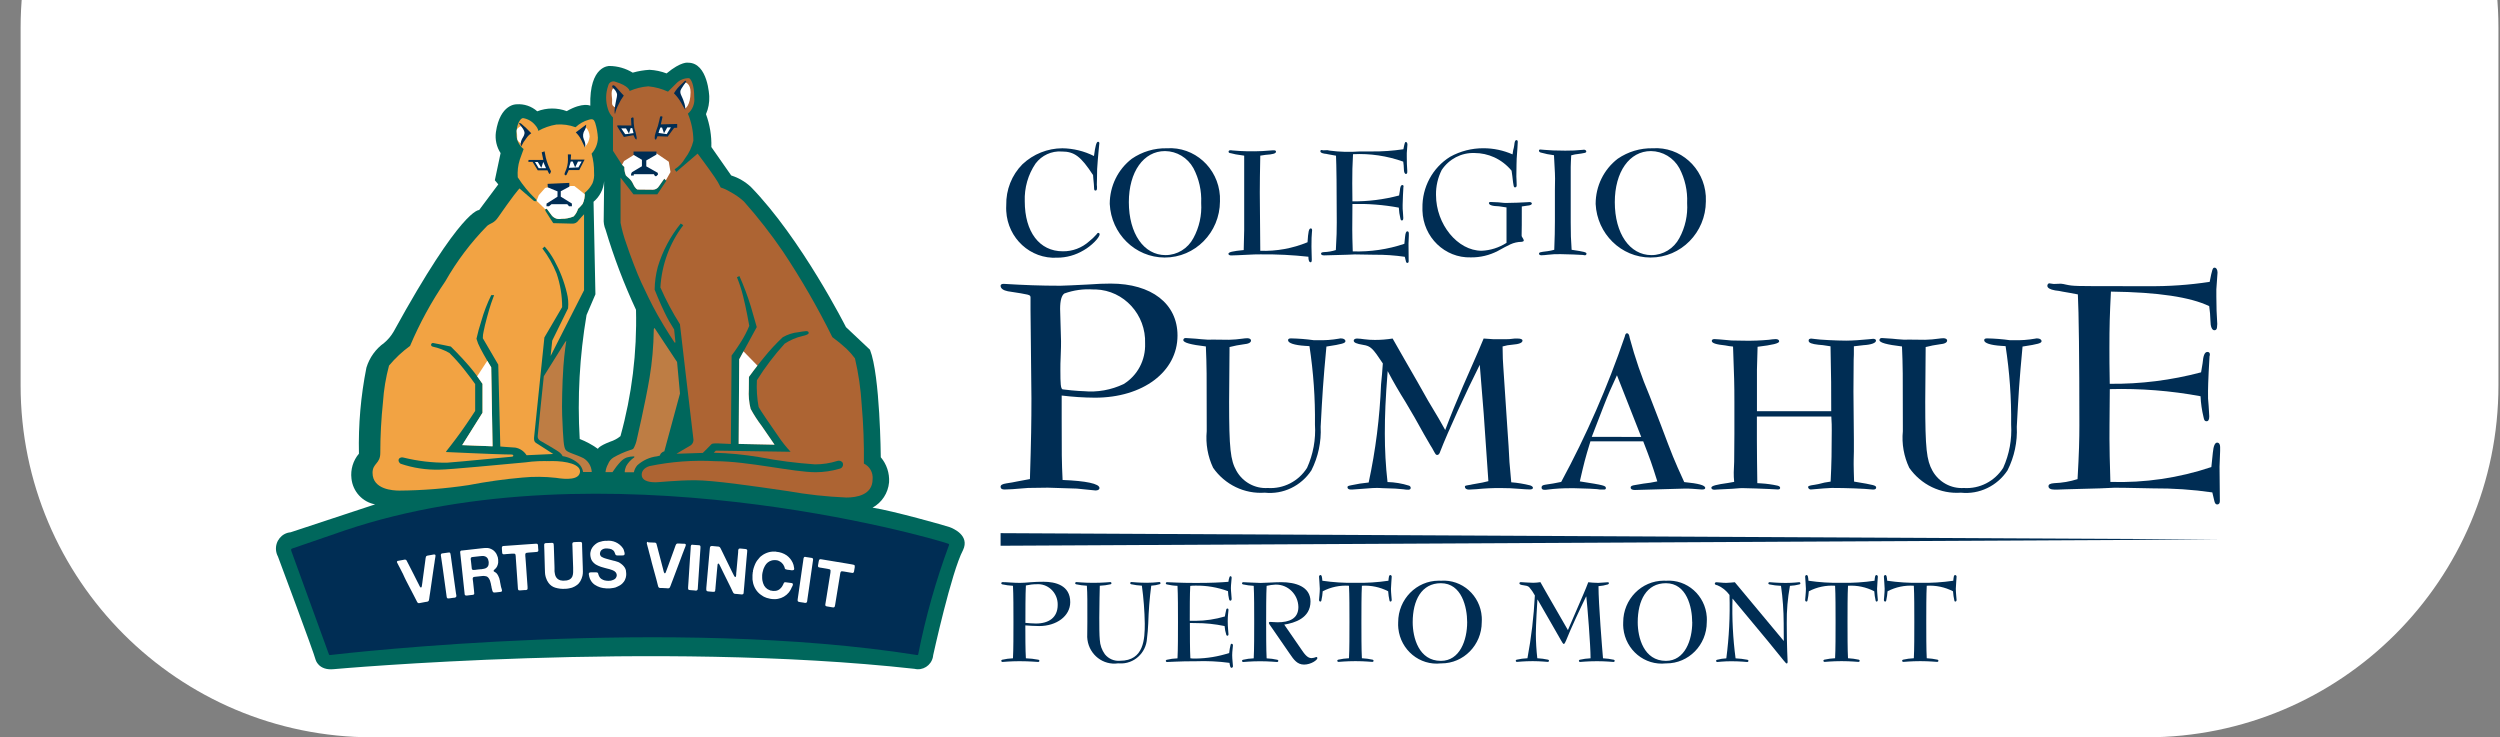 <?xml version="1.0" encoding="utf-8"?>
<!-- Generator: Adobe Illustrator 27.4.1, SVG Export Plug-In . SVG Version: 6.00 Build 0)  -->
<svg version="1.1" id="Capa_1" xmlns="http://www.w3.org/2000/svg" xmlns:xlink="http://www.w3.org/1999/xlink" x="0px" y="0px"
	 viewBox="0 0 464.5 137" style="enable-background:new 0 0 464.5 137;" xml:space="preserve">
<rect x="0" y="0" width="464.5" height="137" fill="#808080" stroke="none"/>
<style type="text/css">
	.st0{fill:#FFFFFF;}
	.st1{fill:#002D54;}
	.st2{fill:#00675C;}
	.st3{fill:#F2A343;}
	.st4{clip-path:url(#SVGID_00000041990806697327854530000010124850010905626528_);}
	.st5{fill:#BE7D44;}
	.st6{fill:#AD6433;}
	.st7{clip-path:url(#SVGID_00000004547936621892502840000014203854472911321279_);}
	.st8{fill-rule:evenodd;clip-rule:evenodd;fill:#002D54;}
</style>
<path class="st0" d="M398.82,136.99H69.22c-36.12,0-65.39-29.28-65.39-65.39V5.14c0-36.12,29.28-65.39,65.39-65.39h329.6
	c36.12,0,65.39,29.28,65.39,65.39V71.6C464.21,107.71,434.94,136.99,398.82,136.99z"/>
<g>
	<path class="st1" d="M203.09,32.53c-2.26-3.47-3.47-4.38-5.83-4.38c-1.88-0.13-3.7,0.71-4.85,2.23c-1.4,2.06-2.1,4.52-2.01,7.02
		c0,5.7,2.73,9.29,7.06,9.29c1.8,0.03,3.55-0.63,4.91-1.85c0.49-0.39,0.94-0.81,1.35-1.28c0.14-0.23,0.23-0.29,0.34-0.29
		c0.14,0,0.25,0.11,0.25,0.26c0,0.62-1.55,2.18-2.96,2.97c-1.5,0.9-3.2,1.38-4.94,1.38c-4.95,0.28-9.18-3.6-9.45-8.66
		c-0.02-0.36-0.02-0.72,0-1.09c-0.06-2.85,1.02-5.61,3.01-7.61c2.02-1.9,4.67-2.96,7.41-2.97c2.04,0.03,4.05,0.52,5.88,1.44
		c0.25-1.91,0.46-2.65,0.75-2.65c0.14,0,0.25,0.11,0.25,0.26c0,0.06,0,0.06-0.12,1.21c-0.06,0.5-0.29,3.34-0.29,3.59
		c-0.03,1.44-0.03,2.41-0.06,2.94l0.03,0.32v0.31c0,0.3-0.09,0.44-0.29,0.44c-0.2,0-0.25-0.17-0.25-0.53c0-0.29-0.06-0.91-0.14-1.7
		L203.09,32.53z"/>
	<path class="st1" d="M226.67,37.41c-0.02,5.79-4.63,10.46-10.29,10.44c-5.45-0.02-9.92-4.4-10.19-9.96c0-3.31,1.52-6.42,4.11-8.4
		c1.92-1.31,4.18-1.99,6.49-1.94c5.11-0.34,9.53,3.62,9.87,8.85C226.68,36.73,226.68,37.07,226.67,37.41z M209.74,37.56
		c0,5.84,2.79,9.84,6.81,9.84c2.17,0,4.16-1.22,5.19-3.17c1.08-1.99,1.58-4.25,1.44-6.52c0.1-2.25-0.4-4.48-1.44-6.46
		c-1.08-1.95-3.09-3.16-5.28-3.18C212.48,28.07,209.74,31.92,209.74,37.56z"/>
	<path class="st1" d="M231.17,28.92c-0.6-0.09-1.12-0.18-1.58-0.24c-0.29-0.06-0.57-0.12-0.89-0.21c-0.32-0.03-0.43-0.12-0.43-0.29
		c0-0.17,0.12-0.26,0.34-0.26c0.12,0,0.23,0,0.35,0.03c1.85,0.17,3.72,0.21,5.57,0.12c0.17,0,1.03-0.06,1.95-0.14h0.23
		c0.25,0,0.37,0.09,0.37,0.26c0,0.32-0.57,0.5-1.92,0.58l-1,0.15c-0.06,3.32-0.09,4.82-0.09,6.84c0,1.64,0,1.64,0.09,10.84
		c3,0.1,5.99-0.44,8.78-1.59c0.12-1.97,0.25-2.57,0.6-2.57c0.17,0,0.25,0.12,0.25,0.38c0,0.11-0.01,0.22-0.03,0.32
		c-0.06,0.41-0.09,1.5-0.09,2.68c0,0.12,0,0.12,0.03,1.28c0.03,0.5,0.03,0.5,0.03,1.12c0,0.33-0.06,0.51-0.2,0.51
		c-0.29,0-0.43-0.35-0.43-1.03c-2.93-0.32-5.87-0.47-8.82-0.44c-0.69,0-1.15,0-1.58,0.03c-2.18,0.12-3.79,0.17-3.96,0.17
		c-0.29,0-0.5-0.12-0.5-0.3c0-0.32,0.78-0.5,2.84-0.7l0.09-3.73v-9.04L231.17,28.92z"/>
	<path class="st1" d="M261.47,31.97c0,0.23-0.09,0.35-0.25,0.35c-0.23,0-0.38-0.35-0.38-0.91c-0.01-0.46-0.05-0.92-0.12-1.38
		c-2.99-1.07-6.16-1.54-9.33-1.38c-0.12,2.26-0.14,3.23-0.14,5.41c0,0.68,0,1.88,0.03,3.35c2.93,0.03,5.84-0.34,8.67-1.09l0.14-0.85
		c0.06-0.77,0.2-1.09,0.46-1.09c0.11-0.01,0.22,0.08,0.23,0.19c0,0.01,0,0.03,0,0.04c0,0.06-0.01,0.12-0.03,0.18
		c-0.03,0.33-0.14,2.68-0.14,3.29c-0.01,0.48,0,0.96,0.06,1.44c0.03,0.44,0.06,0.89,0.06,0.97c0,0.32-0.08,0.47-0.25,0.47
		s-0.23-0.09-0.29-0.38c-0.16-0.65-0.26-1.32-0.29-2c-2.84-0.53-5.73-0.75-8.62-0.68c-0.03,2.97-0.03,4.55-0.03,4.73
		c0,0.94,0.03,2.17,0.09,4.08c3.25,0.1,6.5-0.37,9.59-1.41l0.14-1.38c0.06-0.62,0.2-0.94,0.4-0.94s0.29,0.15,0.29,0.41v0.38
		l-0.06,1.5l0.03,3.26c0,0.21-0.09,0.32-0.25,0.32s-0.23-0.12-0.29-0.41l-0.18-0.73c-1.87-0.27-3.75-0.4-5.63-0.38
		c-2.7-0.06-3.26-0.06-3.67-0.06c-0.14,0-0.14,0-1.38,0.06c-0.34,0-1.43,0.03-3.22,0.09c-0.57,0.03-1,0.03-1.09,0.03
		c-0.37,0-0.57-0.12-0.57-0.32s0.17-0.26,0.54-0.29c0.75-0.02,1.5-0.15,2.21-0.38c0.15-2.47,0.17-3.79,0.17-5.11
		c0-6.46-0.06-10.72-0.14-12.42c-0.46-0.09-0.92-0.18-1.44-0.26c-0.24-0.06-0.48-0.1-0.72-0.12c-0.5-0.09-0.75-0.23-0.75-0.44
		c0-0.12,0.09-0.24,0.17-0.24l0.43,0.06l0.69-0.03c0.16,0.02,0.33,0.05,0.49,0.09c1.83,0.24,3.68,0.29,5.52,0.15h2.24
		c1.97,0.02,3.94-0.12,5.89-0.41c0.23-1.18,0.29-1.35,0.46-1.35c0.17,0,0.29,0.21,0.29,0.47c0,0.06,0,0.06-0.12,1.59v0.71
		c0,0.91,0.03,1.76,0.09,2.58L261.47,31.97z"/>
	<path class="st1" d="M280.85,31.71c-0.89-1.07-1.99-1.92-3.24-2.49c-1.15-0.52-2.39-0.79-3.65-0.79c-2.42-0.09-4.72,1.1-6.09,3.15
		c-0.72,1.43-1.09,3.03-1.06,4.64c0,5.46,4.01,10.37,8.48,10.37c1.64-0.07,3.23-0.58,4.62-1.47v-6.58l-1.4-0.21
		c-1.24-0.03-1.87-0.23-1.87-0.62c0-0.12,0.11-0.18,0.34-0.18c0.32,0,0.98,0.03,1.41,0.06c0.75,0.09,1.25,0.12,1.35,0.12
		c0.92,0,3.56-0.09,3.99-0.14l0.46-0.03c0.25,0,0.43,0.12,0.43,0.29c0,0.17-0.29,0.35-0.87,0.38l-1,0.15c0,2.79,0,4.52-0.03,5.23
		v0.14c0,0.18,0,0.18,0.34,0.73c0.03,0.07,0.05,0.15,0.06,0.23c0,0.12-0.15,0.21-0.43,0.24c-0.71,0.01-1.42,0.17-2.07,0.47
		l-1.07,0.54l-1.25,0.68c-1.55,0.81-3.27,1.22-5.02,1.2c-4.83,0.14-8.85-3.75-8.99-8.69c0-0.15,0-0.3,0-0.45
		c-0.08-3.89,1.88-7.53,5.14-9.55c1.9-1.06,4.04-1.6,6.2-1.59c1.86,0,3.69,0.39,5.4,1.14l0.12-0.77c0.09-0.31,0.16-0.62,0.2-0.94
		c0.06-0.67,0.17-0.94,0.4-0.94c0.17,0,0.25,0.12,0.25,0.33c0,0.29-0.09,1.61-0.2,3.11c-0.03,0.32-0.03,1.44-0.06,3.32l0.03,0.64
		l0.03,0.97c0,0.26-0.09,0.41-0.29,0.41c-0.25,0-0.29-0.03-0.52-2.11L280.85,31.71z"/>
	<path class="st1" d="M291.93,28.86c-0.06,0.97-0.06,1.35-0.09,2.18V41.3c0,2.31,0.03,3.02,0.17,5.11c2.41,0.35,2.76,0.47,2.76,0.73
		c0,0.17-0.14,0.3-0.3,0.29c-0.01,0-0.01,0-0.02,0c-0.12-0.01-0.25-0.03-0.37-0.06c-0.25-0.03-3.1-0.15-4.14-0.15
		c-0.81-0.02-1.61,0.02-2.41,0.12c-0.38,0.05-0.77,0.08-1.15,0.09c-0.25,0-0.43-0.12-0.43-0.26c0-0.29,0.09-0.32,1.58-0.5
		c0.42-0.06,0.84-0.14,1.25-0.26c0.09-2.62,0.12-3.34,0.12-5.29v-5.75c0.03-1.09,0.03-2.03,0.03-2.17c0-0.51,0-0.8-0.2-4.36
		c-0.84-0.1-1.66-0.27-2.47-0.5c-0.2-0.06-0.32-0.18-0.32-0.35c0-0.17,0.09-0.21,0.29-0.21c0.23,0.01,0.46,0.03,0.69,0.06
		c0.83,0.09,2.24,0.15,3.91,0.15c1.07,0.01,2.15-0.04,3.22-0.15c0.08-0.02,0.17-0.03,0.25-0.03c0.23,0,0.43,0.15,0.43,0.32
		c0,0.26-0.12,0.3-2.1,0.56L291.93,28.86z"/>
	<path class="st1" d="M316.95,37.41c-0.02,5.79-4.63,10.46-10.29,10.44c-5.45-0.02-9.92-4.4-10.19-9.96c0-3.31,1.52-6.42,4.11-8.4
		c1.92-1.31,4.18-1.99,6.49-1.94c5.11-0.34,9.53,3.62,9.87,8.85C316.96,36.73,316.96,37.07,316.95,37.41z M300.03,37.56
		c0,5.84,2.78,9.84,6.81,9.84c2.17,0,4.16-1.22,5.19-3.17c1.08-1.99,1.58-4.25,1.44-6.52c0.1-2.25-0.4-4.48-1.44-6.46
		c-1.08-1.95-3.1-3.16-5.29-3.18C302.76,28.07,300.03,31.92,300.03,37.56L300.03,37.56z"/>
	<path class="st1" d="M191.36,89.01c0.23-7.35,0.28-10.69,0.28-15c0-1.61,0-1.61-0.17-16.38v-2.41c-0.06-0.46-0.06-0.46-4.21-1.1
		c-0.84-0.17-1.35-0.51-1.35-1.03c0-0.23,0.23-0.35,0.56-0.35c3.82,0.23,6.85,0.35,10.56,0.35c0.79,0,2.76-0.12,5.17-0.23
		c1.58-0.12,2.98-0.17,4.16-0.17c7.59,0,12.42,3.73,12.42,9.65c0,6.72-6.41,11.55-15.34,11.55c-2.07-0.01-4.13-0.15-6.18-0.4v4.25
		c0,6.67,0,7.87,0.17,11.44c4.33,0.17,6.85,0.69,6.85,1.49c0,0.29-0.28,0.46-0.73,0.46l-3.48-0.35l-5.39-0.17l-3.66,0.05l-2.92,0.23
		l-1.46,0.06c-0.5,0-0.73-0.17-0.73-0.51c0-0.34,0.34-0.51,1.07-0.63c0.79-0.12,1.46-0.23,1.97-0.35L191.36,89.01z M197.14,63.38
		c0,0.57,0,1.44-0.06,2.7c-0.06,1.15-0.06,1.96-0.06,2.7c0,2.59,0.06,3.39,0.4,3.56c0.22,0.06,2.98,0.34,3.93,0.34
		c2.54,0.24,5.1-0.22,7.42-1.32c2.58-1.58,4.1-4.46,3.99-7.53c0.19-5.36-3.92-9.86-9.16-10.05c-0.17-0.01-0.34-0.01-0.5,0
		c-1.81-0.12-3.63,0.13-5.34,0.75c-0.5,0.35-0.79,1.26-0.79,2.87L197.14,63.38z"/>
	<path class="st1" d="M228.36,63.13c0.84-0.02,1.68-0.09,2.51-0.21c0.29-0.05,0.58-0.07,0.87-0.08c0.41,0,0.7,0.17,0.7,0.42
		c0,0.38-0.45,0.63-1.36,0.71c-0.89,0.11-1.76,0.29-2.63,0.51c-0.04,4.45-0.08,8.06-0.08,10.16c0,8.72,0.25,10.87,1.36,12.84
		c1.19,2.11,3.45,3.34,5.82,3.19c2.92,0.19,5.71-1.23,7.3-3.74c1.14-2.52,1.65-5.29,1.47-8.06c0.06-4.87-0.29-9.75-1.02-14.56
		l-0.82-0.05c-1.97-0.13-3.16-0.51-3.16-1.05c0-0.21,0.16-0.34,0.53-0.34c1.43,0.03,2.85,0.14,4.26,0.34h0.7
		c1.33,0.04,2.67-0.06,3.98-0.29c0.13-0.04,0.27-0.05,0.41-0.04c0.45,0,0.78,0.21,0.78,0.51c0,0.37-0.57,0.55-3.53,1
		c-0.62,6.63-0.74,8.69-1.07,14.9c0.14,2.81-0.46,5.6-1.72,8.1c-1.92,2.91-5.25,4.51-8.66,4.15c-3.77,0.27-7.4-1.48-9.6-4.62
		c-1-2.11-1.41-4.46-1.19-6.8v-0.97c0-10.2,0-10.91-0.16-14.78c-2.83-0.33-4.19-0.71-4.19-1.18c0-0.26,0.21-0.42,0.53-0.38
		c1.52,0.08,2.42,0.17,2.76,0.21c0.8,0.09,1.61,0.12,2.42,0.08L228.36,63.13L228.36,63.13z"/>
	<path class="st1" d="M250.97,90.96c-0.37,0-0.61-0.17-0.61-0.42c0-0.21,0.08-0.26,0.7-0.38c1.07-0.24,2.15-0.41,3.24-0.51
		c1.29-5.99,2.06-12.09,2.3-18.22c0.13-1.3,0.25-2.6,0.33-3.9c-1.89-2.86-2.26-3.23-3.65-3.45c-1.27-0.21-1.76-0.42-1.76-0.8
		c0-0.21,0.25-0.38,0.62-0.38c0.44,0.02,0.88,0.06,1.31,0.13c0.67,0.09,1.34,0.13,2.01,0.13c1.1,0,2.2-0.09,3.29-0.26
		c1.56,2.73,3.08,5.42,4.64,8.1c1.27,2.31,2.58,4.57,3.9,6.72l1.23,2.18c1.11-2.94,2.01-5.13,3.32-8.18l2.76-6.3l1.06-2.52
		l1.89,0.13h1.76c0.71,0.02,1.43-0.02,2.13-0.13h0.53c0.57,0,0.91,0.13,0.91,0.38c0,0.42-0.66,0.67-1.85,0.76
		c-0.63,0.04-1.25,0.15-1.85,0.33c0.04,2.05,0.04,2.82,0.13,3.74c0.04,0.75,0.08,1.3,0.74,11.17c0.2,2.89,0.33,4.74,0.41,6.59
		l0.33,3.74c1.19,0.09,2.37,0.29,3.53,0.58c0.33,0.13,0.5,0.26,0.5,0.46c0,0.17-0.21,0.29-0.53,0.29c-0.29,0-1.27-0.04-2.26-0.13
		c-0.86-0.08-1.93-0.13-3.2-0.13c-1.49-0.01-2.99,0.06-4.47,0.21c-0.57,0.04-1.11,0.08-1.44,0.08c-0.45,0-0.74-0.21-0.74-0.51
		c0-0.21,0-0.21,0.74-0.34c0.21-0.02,0.41-0.07,0.62-0.12c0.66-0.13,0.66-0.13,1.89-0.34l1.11-0.26
		c-0.82-12.34-0.95-13.81-1.6-21.62c-2.46,4.87-5.99,12.59-7.35,16.12c-0.12,0.42-0.33,0.63-0.53,0.63c-0.25,0-0.29-0.04-0.66-0.71
		c-0.2-0.39-0.42-0.77-0.66-1.13c-1.03-1.76-1.03-1.76-2.91-5.13l-1.68-2.86c-1.15-1.84-2.26-3.73-3.32-5.75
		c-0.41,5.25-0.53,8.1-0.53,11.63c0,3,0.16,6,0.5,8.98c1.35,0.04,2.69,0.26,3.98,0.67c0.19,0.05,0.32,0.22,0.33,0.42
		c0,0.21-0.16,0.34-0.45,0.34c-0.3,0-0.59-0.02-0.89-0.08l-1.52-0.13l-2.38-0.08c-0.5-0.04-0.82-0.04-1.15-0.04
		c-0.5,0-0.5,0-2.71,0.17c-0.94,0.08-0.94,0.08-1.8,0.13L250.97,90.96z"/>
	<path class="st1" d="M308.54,78.83c2.3,6.09,2.38,6.34,4.39,10.74c2.63,0.26,3.9,0.58,3.9,1.09c0,0.21-0.21,0.29-0.61,0.29
		c-0.16,0-0.16,0-1.76-0.13c-0.5-0.04-0.9-0.04-1.47-0.04l-9.24,0.26c-0.53,0-0.78-0.17-0.78-0.46c0-0.26,0.25-0.38,0.82-0.46
		c0.53-0.08,1.03-0.17,1.52-0.26c0.88-0.09,1.76-0.23,2.62-0.42c-1.07-3.4-1.27-3.95-2.62-7.44h-9.81c-1.03,3.36-1.15,3.9-1.97,7.44
		c4.55,0.71,4.84,0.8,4.84,1.26c0,0.17-0.12,0.26-0.33,0.26h-0.21c-0.37,0.02-0.74,0-1.11-0.08c-0.49-0.04-1.88-0.13-4.22-0.17
		h-0.54c-1.5-0.01-2.99,0.07-4.47,0.26c-0.17,0.03-0.33,0.05-0.5,0.04c-0.37,0-0.57-0.13-0.57-0.42c0-0.34,0.2-0.46,0.74-0.54
		c1.27-0.17,1.64-0.26,2.91-0.51c4.68-8.65,8.63-17.69,11.82-27.03c0.08-0.42,0.21-0.59,0.41-0.59c0.25,0,0.41,0.26,0.5,0.88
		c0.98,3.67,2.21,7.26,3.69,10.74L308.54,78.83z M304.94,81.18l-4.51-11.46c-1.31,2.85-1.47,3.19-2.51,5.83l-2.17,5.62L304.94,81.18
		z"/>
	<path class="st1" d="M322.21,89.53c-0.06-0.59-0.09-1.17-0.08-1.76c0-0.21,0.04-0.97,0.08-1.97l0.04-5.21v-5.91
		c0-3.28-0.04-4.66-0.25-10.29c-0.48-0.04-0.96-0.11-1.44-0.21c-1.68-0.17-2.51-0.42-2.51-0.84c0-0.21,0.16-0.34,0.5-0.34
		c0.29,0,1.27,0.08,3.16,0.26l2.38,0.04c1.52,0.03,3.04-0.03,4.56-0.17c0.42-0.07,0.85-0.11,1.27-0.13c0.41,0,0.65,0.17,0.65,0.42
		c0,0.38-1.19,0.67-4.01,1.01l-0.12,4.24v7.73h13.8c0-4.91,0-5.5-0.13-12.06c-1.27-0.21-1.76-0.26-2.26-0.29
		c-1.19-0.13-1.81-0.34-1.81-0.76c0-0.26,0.16-0.38,0.5-0.38c0.12,0,0.41,0.04,0.7,0.08c0.7,0.13,4.01,0.3,5.79,0.3
		c1.11,0,2.99-0.13,4.19-0.26c0.27-0.04,0.54-0.07,0.81-0.08c0.33,0,0.53,0.13,0.53,0.34c0,0.42-0.86,0.76-2.3,0.84l-1.81,0.21
		c0,1.18,0,2.1-0.04,2.52l-0.04,5.88l0.08,8.94v2.18c-0.04,1.26-0.04,2.27-0.04,2.43c0,0.8,0.04,1.68,0.08,3.19
		c3.82,0.63,4.1,0.71,4.1,1.13c0,0.21-0.21,0.34-0.45,0.34h-0.25c-1.5-0.17-4.92-0.29-7.55-0.29c-0.33,0-2.26,0.13-3.9,0.29
		c-0.26,0-0.47-0.2-0.5-0.46c0-0.21,0.37-0.3,1.23-0.42l0.7-0.13c0.74-0.21,1.49-0.37,2.26-0.46c0.17-3.28,0.21-5.92,0.21-9.49
		c0-0.84,0-1.39-0.08-2.6h-13.83v4.32c0,2.6,0.04,4.66,0.08,8.06l0.7,0.04c1.02,0.06,2.04,0.2,3.04,0.42
		c0.33,0.08,0.5,0.21,0.5,0.42s-0.16,0.29-0.45,0.29l-1.5-0.08c-0.5-0.04-4.52-0.17-5.09-0.17c-0.29,0-0.29,0-1.93,0.13
		c-0.74,0.04-0.74,0.04-2.67,0.13c-0.18,0.03-0.36,0.04-0.53,0.04c-0.41,0-0.61-0.13-0.61-0.38c0-0.34,0.94-0.58,3.12-0.88
		L322.21,89.53z"/>
	<path class="st1" d="M357.7,63.13c0.84-0.02,1.68-0.09,2.51-0.21c0.29-0.05,0.58-0.07,0.87-0.08c0.41,0,0.7,0.17,0.7,0.42
		c0,0.38-0.45,0.63-1.36,0.71c-0.89,0.11-1.76,0.29-2.63,0.51c-0.04,4.45-0.08,8.06-0.08,10.16c0,8.72,0.25,10.87,1.35,12.84
		c1.19,2.11,3.45,3.34,5.83,3.19c2.92,0.19,5.71-1.24,7.3-3.74c1.14-2.52,1.65-5.29,1.48-8.06c0.06-4.88-0.29-9.75-1.03-14.56
		l-0.82-0.05c-1.97-0.13-3.16-0.51-3.16-1.05c0-0.21,0.16-0.34,0.53-0.34c1.43,0.03,2.85,0.14,4.26,0.34h0.7
		c1.33,0.04,2.67-0.06,3.98-0.29c0.13-0.04,0.27-0.05,0.41-0.04c0.45,0,0.78,0.21,0.78,0.51c0,0.37-0.57,0.55-3.53,1
		c-0.62,6.63-0.74,8.69-1.07,14.9c0.14,2.81-0.46,5.6-1.72,8.1c-1.92,2.91-5.25,4.51-8.66,4.15c-3.77,0.27-7.4-1.48-9.6-4.62
		c-1-2.11-1.42-4.46-1.19-6.8v-0.97c0-10.2,0-10.91-0.16-14.78c-2.83-0.33-4.19-0.71-4.19-1.18c0-0.26,0.21-0.42,0.53-0.38
		c1.52,0.08,2.42,0.17,2.76,0.21c0.8,0.09,1.61,0.12,2.42,0.08L357.7,63.13L357.7,63.13z"/>
	<path class="st1" d="M411.93,60.67c0,0.46-0.17,0.69-0.5,0.69c-0.45,0-0.73-0.69-0.73-1.78c-0.02-0.9-0.1-1.81-0.23-2.7
		c-3.48-1.67-9.44-2.59-18.26-2.7c-0.22,4.43-0.28,6.32-0.28,10.58c0,1.32,0,3.68,0.06,6.55c5.72,0.06,11.43-0.66,16.97-2.13
		l0.28-1.67c0.12-1.49,0.4-2.12,0.9-2.12c0.23-0.02,0.43,0.15,0.45,0.38c0,0.03,0,0.05,0,0.08c0,0.12-0.01,0.24-0.06,0.35
		c-0.06,0.63-0.28,5.23-0.28,6.43c-0.03,0.94,0.01,1.89,0.12,2.82c0.06,0.86,0.11,1.72,0.11,1.9c0,0.63-0.17,0.92-0.5,0.92
		c-0.33,0-0.45-0.17-0.56-0.75c-0.31-1.28-0.5-2.59-0.56-3.9c-5.56-1.03-11.21-1.47-16.86-1.32c-0.06,5.81-0.06,8.91-0.06,9.25
		c0,1.84,0.06,4.25,0.17,7.99c6.36,0.2,12.71-0.73,18.76-2.76l0.28-2.7c0.11-1.21,0.39-1.84,0.79-1.84c0.34,0,0.56,0.29,0.56,0.8
		v0.75l-0.11,2.93l0.06,6.38c0,0.4-0.17,0.63-0.5,0.63c-0.28,0-0.45-0.23-0.56-0.8l-0.34-1.44c-3.65-0.53-7.33-0.77-11.01-0.75
		c-5.27-0.12-6.4-0.12-7.19-0.12c-0.28,0-0.28,0-2.7,0.12c-0.67,0-2.81,0.06-6.29,0.17c-1.12,0.06-1.96,0.06-2.13,0.06
		c-0.73,0-1.12-0.23-1.12-0.63c0-0.35,0.34-0.51,1.07-0.57c1.47-0.05,2.92-0.3,4.33-0.75c0.28-4.83,0.34-7.41,0.34-10.01
		c0-12.64-0.11-20.98-0.28-24.31c-0.9-0.17-1.8-0.35-2.81-0.51c-0.46-0.11-0.93-0.18-1.4-0.23c-0.96-0.17-1.46-0.46-1.46-0.86
		c0-0.23,0.17-0.46,0.34-0.46l0.84,0.12l1.34-0.05c0.32,0.03,0.64,0.09,0.95,0.17c1.4,0.29,1.4,0.29,10.79,0.29h4.38
		c3.85,0.05,7.71-0.22,11.52-0.8c0.45-2.31,0.56-2.64,0.9-2.64s0.56,0.4,0.56,0.92c0,0.12,0,0.12-0.22,3.1v1.38
		c0,1.78,0.06,3.45,0.17,5.06L411.93,60.67z"/>
	<path class="st2" d="M69.7,93.71L53.99,98.9c-1.64,0.14-2.85,1.62-2.71,3.29c0.04,0.43,0.16,0.84,0.36,1.21
		c0,0,6.72,17.96,6.99,19.15c0,0,0.52,2.08,3.39,1.78c0,0,59.72-5.39,107.9-0.06c1.53,0.37,3.06-0.6,3.41-2.16
		c0.03-0.13,0.05-0.27,0.06-0.4c0,0,3.39-15.46,5.54-19.5c1.3-2.73-1.84-4.03-2.49-4.27c-0.64-0.24-10.49-3.02-14.32-3.62
		c1.73-0.94,2.89-2.71,3.07-4.71c0.1-1.7-0.45-3.37-1.54-4.65c0,0-0.12-15.24-2.01-19.98l-4.46-4.2c0,0-8.28-16.42-17.71-26.09
		c-1.05-0.96-2.28-1.67-3.62-2.1l-3.68-5.27c0.06-2.08-0.28-4.16-1-6.11c0.45-1.03,0.66-2.16,0.61-3.29c0,0-0.22-6.27-3.93-6.27
		c0,0-1.25-0.3-4,1.99c-1.01-0.39-2.08-0.61-3.16-0.67c-1.06,0.06-2.11,0.24-3.13,0.53c-1.31-0.8-2.8-1.23-4.33-1.24
		c0,0-3.76-0.14-3.55,7.38c0,0-1.39-0.71-4.38,1.01c-1.77-0.66-3.71-0.65-5.48,0.03c-1.06-0.94-2.45-1.41-3.85-1.3
		c0,0-3.05-0.12-3.83,5.16c-0.19,1.37,0.12,2.76,0.87,3.91l-1.07,5.04l0.64,0.77l-3.56,4.77c0,0-3.19-0.51-15.88,22.58
		c-0.46,0.8-1.06,1.51-1.76,2.1c-1.57,1.12-2.73,2.73-3.3,4.6c-1.05,5.26-1.51,10.62-1.39,15.98c-1.08,1.27-1.59,2.95-1.39,4.62
		C65.55,91.32,67.35,93.29,69.7,93.71z"/>
	<path class="st3" d="M102.54,85.66c2.7,0,5.39,0.61,5.22,2.05s-2.45,1.4-4.48,1.07c-2.06-0.23-4.14-0.25-6.2-0.05
		c-3.37,0.29-6.73,0.77-10.06,1.41c-4.25,0.64-8.53,0.98-12.82,1.01c-1.12,0-4.98-0.18-4.98-3.3c0-1.8,1.44-1.65,1.44-3.69
		c0-3.16,0.17-6.32,0.5-9.46c0.15-2.29,0.53-4.56,1.12-6.77c1.15-1.38,2.46-2.61,3.91-3.66c1.78-4.21,3.98-8.24,6.55-12
		c2.14-3.77,4.76-7.23,7.78-10.31c0.66-0.54,1.27-0.45,2.05-1.61c0.83-1.23,2.38-3.35,2.89-4.03c0.51-0.68,1.06-1.31,1.06-1.31
		l2.7,2.33c0,0,0.91,0.26,0.31-0.36c-1.27-1.2-2.38-2.56-3.33-4.04c-0.08-1.11,0.04-2.22,0.38-3.28c0.29-0.86,0.71-1.97,0.71-1.97
		c-0.94-0.72-1.44-1.89-1.31-3.08c0-1.45,0.69-2.67,1.2-2.67c0.87,0.14,1.66,0.59,2.23,1.27c0.68,0.77,0.59,1.11,0.59,1.11
		c1.05-0.59,2.2-0.99,3.38-1.18c1.21-0.09,2.42,0.08,3.56,0.5c0.7-0.66,1.55-1.15,2.48-1.4c0.75-0.21,0.95-0.02,1.17,0.59
		c0.28,0.9,0.45,1.84,0.5,2.78c-0.02,1.09-0.44,2.14-1.17,2.94c0.32,1.15,0.48,2.35,0.46,3.55c0.06,0.66-0.04,1.32-0.28,1.93
		c-0.36,0.7-0.85,1.31-1.46,1.8c0.05,0.71-0.08,1.41-0.38,2.05c-0.26,0.33-0.55,0.64-0.86,0.92c-0.16,0.53-0.44,1.01-0.82,1.41
		c-0.71,0.3-1.47,0.45-2.23,0.43c-0.66,0.17-1.37-0.06-1.81-0.59c-0.44-0.57-0.93-1.26-0.93-1.26s-0.53-0.07-0.2,0.5
		s1.39,2.17,1.39,2.17s2.93,0.09,3.51,0.09c0.47,0.03,0.91-0.19,1.17-0.59c0.33-0.41,1.04-1.15,1.04-1.15v14.11l-6.21,12.21
		l0.3-2.85c0,0,2.79-5.72,2.94-5.99c0.1-0.96,0.02-1.92-0.22-2.85c-0.5-2.12-1.29-4.16-2.34-6.06c-0.5-0.92-1.1-1.78-1.79-2.57
		l-0.42,0.36c1.08,1.41,1.96,2.96,2.63,4.62c0.69,2.01,1.04,4.13,1.04,6.27l-3.3,5.64l-0.92,8.93c0,0-0.95,9.13-0.98,9.49
		c-0.03,0.36-0.11,0.91,0.38,1.2c0.49,0.29,3.16,2.03,3.16,2.03l-4.95,0.23c-0.48-0.76-1.25-1.28-2.12-1.42
		c-1.28-0.07-2.76-0.2-2.76-0.2l-0.38-15.21l-2.87-4.91c0-0.44,0.05-0.88,0.16-1.31c0.2-1.13,1-4.05,1.39-5.18
		c0.39-1.13,0.55-1.52,0.55-1.52h-0.53c-0.77,1.56-1.39,3.18-1.86,4.86c-0.35,1.07-0.65,2.15-0.89,3.25
		c0.17,0.61,0.41,1.19,0.71,1.75c0.78,1.52,2.03,3.56,2.03,3.56l0.25,14.67l-5.64-0.22l3.78-6.02v-5.36
		c-0.76-1.13-1.57-2.22-2.45-3.26c-1.56-1.83-3.44-3.67-3.44-3.67s-2.91-0.61-3.29-0.66c-0.38-0.05-0.6,0.53-0.07,0.68
		c1.08,0.23,2.13,0.62,3.09,1.17c0.96,0.94,1.86,1.95,2.7,3.01c0.87,1.07,1.76,2.31,2.01,2.66l0.08,0.1v5c0,0-1.31,2.04-2.65,3.91
		c-1.34,1.87-2.76,3.64-2.76,3.64l0.05,0.09c0,0,8.99,0.41,10.57,0.43c1.57,0.02,1.22,0.03,1.57,0.03s0.47,0.38,0,0.41
		c-0.47,0.02-9.33,0.92-12.04,1.11c-2.71,0.02-5.41-0.3-8.05-0.95c-0.27-0.09-0.57-0.03-0.79,0.15c-0.18,0.2-0.25,0.62,0.24,0.99
		c2.34,0.8,4.81,1.17,7.27,1.1c1.79,0,11.83-0.99,15.9-1.35c1.6-0.23,3.21-0.29,4.82-0.21C102.45,85.67,99.84,85.66,102.54,85.66z"
		/>
	<g>
		<defs>
			<path id="SVGID_1_" d="M102.54,85.66c2.7,0,5.39,0.61,5.22,2.05s-2.45,1.4-4.48,1.07c-2.06-0.23-4.14-0.25-6.2-0.05
				c-3.37,0.29-6.73,0.77-10.06,1.41c-4.25,0.64-8.53,0.98-12.82,1.01c-1.12,0-4.98-0.18-4.98-3.3c0-1.8,1.44-1.65,1.44-3.69
				c0-3.16,0.17-6.32,0.5-9.46c0.15-2.29,0.53-4.56,1.12-6.77c1.15-1.38,2.46-2.61,3.91-3.66c1.78-4.21,3.98-8.24,6.55-12
				c2.14-3.77,4.76-7.23,7.78-10.31c0.66-0.54,1.27-0.45,2.05-1.61c0.83-1.23,2.38-3.35,2.89-4.03c0.51-0.68,1.06-1.31,1.06-1.31
				l2.7,2.33c0,0,0.91,0.26,0.31-0.36c-1.27-1.2-2.38-2.56-3.33-4.04c-0.08-1.11,0.04-2.22,0.38-3.28c0.29-0.86,0.71-1.97,0.71-1.97
				c-0.94-0.72-1.44-1.89-1.31-3.08c0-1.45,0.69-2.67,1.2-2.67c0.87,0.14,1.66,0.59,2.23,1.27c0.68,0.77,0.59,1.11,0.59,1.11
				c1.05-0.59,2.2-0.99,3.38-1.18c1.21-0.09,2.42,0.08,3.56,0.5c0.7-0.66,1.55-1.15,2.48-1.4c0.75-0.21,0.95-0.02,1.17,0.59
				c0.28,0.9,0.45,1.84,0.5,2.78c-0.02,1.09-0.44,2.14-1.17,2.94c0.32,1.15,0.48,2.35,0.46,3.55c0.06,0.66-0.04,1.32-0.28,1.93
				c-0.36,0.7-0.85,1.31-1.46,1.8c0.05,0.71-0.08,1.41-0.38,2.05c-0.26,0.33-0.55,0.64-0.86,0.92c-0.16,0.53-0.44,1.01-0.82,1.41
				c-0.71,0.3-1.47,0.45-2.23,0.43c-0.66,0.17-1.37-0.06-1.81-0.59c-0.44-0.57-0.93-1.26-0.93-1.26s-0.53-0.07-0.2,0.5
				s1.39,2.17,1.39,2.17s2.93,0.09,3.51,0.09c0.47,0.03,0.91-0.19,1.17-0.59c0.33-0.41,1.04-1.15,1.04-1.15v14.11l-6.21,12.21
				l0.3-2.85c0,0,2.79-5.72,2.94-5.99c0.1-0.96,0.02-1.92-0.22-2.85c-0.5-2.12-1.29-4.16-2.34-6.06c-0.5-0.92-1.1-1.78-1.79-2.57
				l-0.42,0.36c1.08,1.41,1.96,2.96,2.63,4.62c0.69,2.01,1.04,4.13,1.04,6.27l-3.3,5.64l-0.92,8.93c0,0-0.95,9.13-0.98,9.49
				c-0.03,0.36-0.11,0.91,0.38,1.2c0.49,0.29,3.16,2.03,3.16,2.03l-4.95,0.23c-0.48-0.76-1.25-1.28-2.12-1.42
				c-1.28-0.07-2.76-0.2-2.76-0.2l-0.38-15.21l-2.87-4.91c0-0.44,0.05-0.88,0.16-1.31c0.2-1.13,1-4.05,1.39-5.18
				c0.39-1.13,0.55-1.52,0.55-1.52h-0.53c-0.77,1.56-1.39,3.18-1.86,4.86c-0.35,1.07-0.65,2.15-0.89,3.25
				c0.17,0.61,0.41,1.19,0.71,1.75c0.78,1.52,2.03,3.56,2.03,3.56l0.25,14.67l-5.64-0.22l3.78-6.02v-5.36
				c-0.76-1.13-1.57-2.22-2.45-3.26c-1.56-1.83-3.44-3.67-3.44-3.67s-2.91-0.61-3.29-0.66c-0.38-0.05-0.6,0.53-0.07,0.68
				c1.08,0.23,2.13,0.62,3.09,1.17c0.96,0.94,1.86,1.95,2.7,3.01c0.87,1.07,1.76,2.31,2.01,2.66l0.08,0.1v5c0,0-1.31,2.04-2.65,3.91
				c-1.34,1.87-2.76,3.64-2.76,3.64l0.05,0.09c0,0,8.99,0.41,10.57,0.43c1.57,0.02,1.22,0.03,1.57,0.03s0.47,0.38,0,0.41
				c-0.47,0.02-9.33,0.92-12.04,1.11c-2.71,0.02-5.41-0.3-8.05-0.95c-0.27-0.09-0.57-0.03-0.79,0.15c-0.18,0.2-0.25,0.62,0.24,0.99
				c2.34,0.8,4.81,1.17,7.27,1.1c1.79,0,11.83-0.99,15.9-1.35c1.6-0.23,3.21-0.29,4.82-0.21C102.45,85.67,99.84,85.66,102.54,85.66z
				"/>
		</defs>
		<clipPath id="SVGID_00000031889180291881795630000009231014885111634364_">
			<use xlink:href="#SVGID_1_"  style="overflow:visible;"/>
		</clipPath>
		<g style="clip-path:url(#SVGID_00000031889180291881795630000009231014885111634364_);">
			<polygon class="st0" points="88.47,70.2 90.76,66.7 91.76,67.88 92.22,83.82 84.75,83.1 88.94,76.49 88.63,71.28 			"/>
			<path class="st0" d="M101.54,39.1l-1.84-1.8l0.4-1.03l1.19-1.35l1.38-0.33l4.05-0.03l2.14,1.69c0,0,0.43,2.31-0.81,3.31
				s-1.65,1.41-2.92,1.41c-0.58,0-1.46,0.27-2.15-0.15C102.38,40.37,101.89,39.78,101.54,39.1z"/>
		</g>
	</g>
	<path class="st5" d="M108.34,87.7h1.61c-0.06-1.07-0.64-2.03-1.54-2.57c-1.46-0.73-2.97-1.03-3.32-1.56
		c-0.35-0.54-0.44-1.54-0.64-6.44c-0.07-1.62,0-5.76,0.23-9.06c0.19-2.66,0.54-4.75,0.54-4.75l-0.2,0.21l-3.98,6.37
		c0,0-1.13,10.78-1.13,11.08c-0.05,0.35,0.12,0.7,0.42,0.88c0.4,0.23,3.29,1.87,3.71,2.26c0.21,0.17,0.38,0.39,0.5,0.63
		c1.1,0.17,2.14,0.66,2.98,1.4C107.96,86.56,108.24,87.11,108.34,87.7z"/>
	<path class="st1" d="M101.71,31.64c0.08,0.2,0.18,0.38,0.28,0.57c0.22,0.37,0.38-0.39,0.38-0.39c-0.41-0.8-0.74-1.65-0.96-2.52
		c-0.21-1.06-0.23-1.18-0.23-1.18l-0.53,0.18l0.29,1.42H98.2l-0.03,0.35h0.78l0.97,1.58H101.71z"/>
	<polygon class="st0" points="101.45,31.25 100.09,31.25 99.4,30.1 99.92,30.1 100.58,31.18 100.94,30.09 	"/>
	<path class="st1" d="M105.51,28.68l0.6,0.02l-0.08,0.95h2.59l-1,1.95h-1.95c0,0-0.32,0.73-0.42,0.89c-0.1,0.16-0.56,0.12-0.25-0.53
		c0.35-0.72,0.53-1.51,0.53-2.31C105.53,29.13,105.51,28.68,105.51,28.68z"/>
	<polygon class="st0" points="106.05,30.01 106.41,30.01 106.86,31.1 107.39,30.01 108.07,30.01 107.47,31.1 105.7,31.18 	"/>
	<path class="st0" d="M97.24,26.35l0.75-1.67l-1.16-1.28c0,0-0.68,0.33-0.8,0.7c-0.12,0.36,0.11,0.9,0.06,1.32
		c-0.06,0.36,0.08,0.72,0.35,0.95c0.12,0.12,0.26,0.22,0.4,0.31L97.24,26.35z"/>
	<path class="st1" d="M96.85,27.19c0.25-0.53,0.57-1.03,0.93-1.49c0.25-0.37,0.56-0.69,0.93-0.94c-0.59-0.65-1.23-1.25-1.9-1.81
		c-0.42-0.24-0.4,0-0.25,0.18c0.15,0.18,0.95,1.07,0.9,1.62c-0.06,0.55-0.41,0.86-0.55,1.25c-0.17,0.38-0.21,0.82-0.1,1.23
		L96.85,27.19z"/>
	<path class="st0" d="M108.82,23.63c0.45,0.46,0.72,1.08,0.74,1.74c-0.07,0.72-0.38,1.4-0.87,1.93c-0.25-0.62-0.48-1.25-0.66-1.9
		C108.22,24.78,108.48,24.18,108.82,23.63z"/>
	<path class="st5" d="M112.5,87.72h1.3c0.45-0.69,0.95-1.34,1.5-1.93c0.32-0.35,0.72-0.63,1.16-0.79c0.45-0.14,0.92-0.21,1.39-0.21
		v0.19c-0.62,0.41-1.14,0.97-1.51,1.63c-0.35,0.85-0.25,1.14-0.25,1.14h1.68c0.1-0.49,0.33-0.94,0.65-1.31
		c1.03-0.92,2.3-1.5,3.66-1.66c0.68-0.17,0.5-0.12,0.5-0.12c0.07-0.23,0.2-0.43,0.39-0.57c0.13-0.12,0.29-0.2,0.46-0.23l2.91-10.74
		l-0.54-5.86c0,0-4.03-6.08-4.13-6.24s-0.2,0.02-0.2,0.3c-0.04,2.99-0.3,5.97-0.79,8.91c-0.78,4.66-2.43,11.73-2.43,11.73
		c-0.09,0.36-0.22,0.71-0.38,1.05c-0.22,0.42-0.16,0.44-0.89,0.64c-1.04,0.35-2.05,0.8-3,1.35c-0.45,0.28-0.81,0.71-1,1.22
		C112.72,86.68,112.56,87.19,112.5,87.72z"/>
	<path class="st6" d="M119.23,88.26c0.06,1.32,2.01,1.35,2.6,1.35c0.59,0,3.92-0.38,7.29-0.38c3.38,0,10.86,1.08,17.26,2.02
		c3.6,0.64,7.24,1.04,10.89,1.19c1.81,0,4.86-0.44,4.86-3.4c0.12-1.22-0.53-2.39-1.62-2.9c0.05-3.66-0.09-7.33-0.41-10.98
		c-0.17-2.89-0.59-5.77-1.25-8.58c-0.48-0.64-1.01-1.24-1.59-1.8c-0.83-0.76-1.7-1.48-2.61-2.14c-2.72-5.5-5.79-10.82-9.18-15.91
		c-2.22-3.25-4.64-6.35-7.24-9.28c-0.77-0.71-1.63-1.31-2.56-1.8c-0.55-0.34-1.14-0.62-1.76-0.81c-0.32-0.67-0.69-1.31-1.12-1.92
		c-1.24-1.82-3.17-4.38-3.17-4.38l-3.96,3.39l-0.32-0.47c0.8-0.5,1.47-1.2,1.94-2.03c0.74-0.97,1.27-2.09,1.55-3.28
		c-0.01-1.73-0.36-3.44-1.02-5.03c0.87-0.74,1.32-1.88,1.18-3.03c0-2.31-0.56-3.34-0.94-3.56c-0.93-0.04-1.83,0.34-2.47,1.04
		c-1.09,1.06-1.47,1.46-1.47,1.46c-1.16-0.54-2.4-0.87-3.66-0.99c-1.19,0.09-2.36,0.38-3.46,0.86c0,0-0.12-0.96-2.69-1.72
		c-0.51-0.19-1.08,0.09-1.26,0.61c-0.02,0.05-0.03,0.09-0.04,0.14c-0.49,1.39-0.51,2.91-0.05,4.32c0.17,0.6,0.5,1.15,0.94,1.58v6.19
		l1.66,2.57l0.45,0.44c-0.02,0.53,0.08,1.06,0.28,1.56c0.28,0.37,0.92,0.63,1.35,1.59s0.82,1.04,0.82,1.04s2.42,0.03,2.88,0.03
		c0.46-0.01,0.89-0.26,1.12-0.67l0.97-1.38l0.38,0.39l-1.67,2.52h-4.43l-2.4-3.11v8.4c0.25,1.3,0.6,2.58,1.05,3.82
		c0.69,2.11,2.06,5.69,2.79,7.24c0.73,1.55,1.84,3.95,3.06,6.1c1.54,2.73,3.15,5.11,3.15,5.11l0.15-0.05l-0.25-2.41
		c-0.64-0.99-1.22-2.01-1.73-3.07c-0.94-1.91-1.89-4.32-1.89-4.32c0.02-1.44,0.22-2.87,0.59-4.25c0.89-2.94,2.34-5.67,4.26-8.04
		c0.44,0.26,0.46,0.33,0.46,0.33c-2.53,3.32-4,7.35-4.24,11.55c1.04,2.37,2.25,4.65,3.63,6.83c0,0,2.41,20.78,2.49,21.25
		c0.11,0.57-0.18,1.14-0.7,1.38c-0.65,0.36-2.43,1.44-2.43,1.44l4.89-0.16c0,0,1.43-1.41,1.59-1.6c0.16-0.19,0.75-0.17,1.16-0.17
		c0.41,0,2.46,0.11,2.46,0.11l0.14-16.44c0,0,0.78-0.99,1.78-2.6c0.58-0.92,1.08-1.89,1.5-2.9c0,0-0.59-3.4-1.16-5.58
		c-0.29-1.18-0.67-2.33-1.13-3.46l0.46-0.22c0.81,1.82,1.52,3.7,2.11,5.61c0.75,2.62,1.11,3.87,1.11,3.87l-3.26,5.99l-0.1,15.72
		l6.67,0.14c0,0-1.25-1.8-2.38-3.46c-0.77-1.01-1.46-2.08-2.07-3.2c-0.3-1.2-0.41-2.44-0.33-3.68c0-2.1,0.03-2.27,0.03-2.27
		s1.25-1.74,2.8-3.61c1.07-1.33,2.23-2.58,3.47-3.74c0.9-0.52,1.89-0.84,2.92-0.94c1.33-0.22,1.76-0.31,1.89,0.03
		c0.14,0.33-0.46,0.53-1.16,0.69c-1.17,0.27-2.28,0.75-3.29,1.41c-1.91,2.1-3.64,4.38-5.16,6.8c-0.09,1.67,0.02,3.34,0.32,4.97
		c0.22,0.47,2.46,3.74,3.62,5.39c0.69,1.04,1.47,2.02,2.32,2.93L133,83.73l-0.38,0.39c2.81,0.07,5.6,0.34,8.37,0.8
		c3.45,0.67,6.93,1.12,10.43,1.36c1.41,0,2.81-0.21,4.16-0.64c0.35-0.12,0.75,0,0.97,0.3c0.2,0.4,0.04,0.88-0.35,1.08
		c-0.08,0.04-0.16,0.07-0.24,0.08c-1.43,0.42-2.91,0.63-4.4,0.64c-4.16,0-12.62-2.05-18.67-2.05c-4.09-0.23-8.19,0.08-12.21,0.91
		C119.56,86.95,119.2,87.65,119.23,88.26z"/>
	<g>
		<defs>
			<path id="SVGID_00000180354953178489977480000001731482831873978537_" d="M119.23,88.26c0.06,1.32,2.01,1.35,2.6,1.35
				c0.59,0,3.92-0.38,7.29-0.38c3.38,0,10.86,1.08,17.26,2.02c3.6,0.64,7.24,1.04,10.89,1.19c1.81,0,4.86-0.44,4.86-3.4
				c0.12-1.22-0.53-2.39-1.62-2.9c0.05-3.66-0.09-7.33-0.41-10.98c-0.17-2.89-0.59-5.77-1.25-8.58c-0.48-0.64-1.01-1.24-1.59-1.8
				c-0.83-0.76-1.7-1.48-2.61-2.14c-2.72-5.5-5.79-10.82-9.18-15.91c-2.22-3.25-4.64-6.35-7.24-9.28c-0.77-0.71-1.63-1.31-2.56-1.8
				c-0.55-0.34-1.14-0.62-1.76-0.81c-0.32-0.67-0.69-1.31-1.12-1.92c-1.24-1.82-3.17-4.38-3.17-4.38l-3.96,3.39l-0.32-0.47
				c0.8-0.5,1.47-1.2,1.94-2.03c0.74-0.97,1.27-2.09,1.55-3.28c-0.01-1.73-0.36-3.44-1.02-5.03c0.87-0.74,1.32-1.88,1.18-3.03
				c0-2.31-0.56-3.34-0.94-3.56c-0.93-0.04-1.83,0.34-2.47,1.04c-1.09,1.06-1.47,1.46-1.47,1.46c-1.16-0.54-2.4-0.87-3.66-0.99
				c-1.19,0.09-2.36,0.38-3.46,0.86c0,0-0.12-0.96-2.69-1.72c-0.51-0.19-1.08,0.09-1.26,0.61c-0.02,0.05-0.03,0.09-0.04,0.14
				c-0.49,1.39-0.51,2.91-0.05,4.32c0.17,0.6,0.5,1.15,0.94,1.58v6.19l1.66,2.57l0.45,0.44c-0.02,0.53,0.08,1.06,0.28,1.56
				c0.28,0.37,0.92,0.63,1.35,1.59s0.82,1.04,0.82,1.04s2.42,0.03,2.88,0.03c0.46-0.01,0.89-0.26,1.12-0.67l0.97-1.38l0.38,0.39
				l-1.67,2.52h-4.43l-2.4-3.11v8.4c0.25,1.3,0.6,2.58,1.05,3.82c0.69,2.11,2.06,5.69,2.79,7.24c0.73,1.55,1.84,3.95,3.06,6.1
				c1.54,2.73,3.15,5.11,3.15,5.11l0.15-0.05l-0.25-2.41c-0.64-0.99-1.22-2.01-1.73-3.07c-0.94-1.91-1.89-4.32-1.89-4.32
				c0.02-1.44,0.22-2.87,0.59-4.25c0.89-2.94,2.34-5.67,4.26-8.04c0.44,0.26,0.46,0.33,0.46,0.33c-2.53,3.32-4,7.35-4.24,11.55
				c1.04,2.37,2.25,4.65,3.63,6.83c0,0,2.41,20.78,2.49,21.25c0.11,0.57-0.18,1.14-0.7,1.38c-0.65,0.36-2.43,1.44-2.43,1.44
				l4.89-0.16c0,0,1.43-1.41,1.59-1.6c0.16-0.19,0.75-0.17,1.16-0.17c0.41,0,2.46,0.11,2.46,0.11l0.14-16.44c0,0,0.78-0.99,1.78-2.6
				c0.58-0.92,1.08-1.89,1.5-2.9c0,0-0.59-3.4-1.16-5.58c-0.29-1.18-0.67-2.33-1.13-3.46l0.46-0.22c0.81,1.82,1.52,3.7,2.11,5.61
				c0.75,2.62,1.11,3.87,1.11,3.87l-3.26,5.99l-0.1,15.72l6.67,0.14c0,0-1.25-1.8-2.38-3.46c-0.77-1.01-1.46-2.08-2.07-3.2
				c-0.3-1.2-0.41-2.44-0.33-3.68c0-2.1,0.03-2.27,0.03-2.27s1.25-1.74,2.8-3.61c1.07-1.33,2.23-2.58,3.47-3.74
				c0.9-0.52,1.89-0.84,2.92-0.94c1.33-0.22,1.76-0.31,1.89,0.03c0.14,0.33-0.46,0.53-1.16,0.69c-1.17,0.27-2.28,0.75-3.29,1.41
				c-1.91,2.1-3.64,4.38-5.16,6.8c-0.09,1.67,0.02,3.34,0.32,4.97c0.22,0.47,2.46,3.74,3.62,5.39c0.69,1.04,1.47,2.02,2.32,2.93
				L133,83.73l-0.38,0.39c2.81,0.07,5.6,0.34,8.37,0.8c3.45,0.67,6.93,1.12,10.43,1.36c1.41,0,2.81-0.21,4.16-0.64
				c0.35-0.12,0.75,0,0.97,0.3c0.2,0.4,0.04,0.88-0.35,1.08c-0.08,0.04-0.16,0.07-0.24,0.08c-1.43,0.42-2.91,0.63-4.4,0.64
				c-4.16,0-12.62-2.05-18.67-2.05c-4.09-0.23-8.19,0.08-12.21,0.91C119.56,86.95,119.2,87.65,119.23,88.26z"/>
		</defs>
		<clipPath id="SVGID_00000090982813229843552690000002477867336493993627_">
			<use xlink:href="#SVGID_00000180354953178489977480000001731482831873978537_"  style="overflow:visible;"/>
		</clipPath>
		<g style="clip-path:url(#SVGID_00000090982813229843552690000002477867336493993627_);">
			<polygon class="st0" points="137.75,64.88 141.09,68.3 139.97,70 139.78,74.41 140.35,76.33 145.22,83.04 136.22,83.23 
				136.59,66.35 			"/>
			<polygon class="st0" points="115.41,30.92 115.95,29.92 117.76,28.79 119.76,28.52 119.41,28.37 120.15,28.46 120,28.53 
				122.03,28.53 124.26,30.05 124.58,31.96 123.63,33.65 121.92,35.54 118.08,35.63 115.82,32.91 			"/>
		</g>
	</g>
	<path class="st1" d="M114.69,23.3l2.62,0.02c0,0-0.05-1.26-0.06-1.33c-0.01-0.06,0.46-0.36,0.47,0.01
		c-0.01,0.61,0.04,1.22,0.14,1.82c0.19,0.55,0.33,1.11,0.43,1.68v0.38c0,0-0.15,0.12-0.31-0.19c-0.17-0.32-0.28-0.58-0.28-0.58
		l-1.78,0.34c0,0-1.1-1.7-1.18-1.87C114.69,23.5,114.67,23.4,114.69,23.3z"/>
	<path class="st0" d="M115.43,23.86l0.73,1.07c0.27-0.01,0.55-0.04,0.82-0.09c0.34-0.07,0.73-0.1,0.73-0.1l-0.23-0.93l-0.3-0.02
		l-0.32,1.03l-0.54-0.96L115.43,23.86z"/>
	<path class="st1" d="M121.67,25.19c0.15-0.6,0.33-1.19,0.56-1.76c0.22-0.73,0.38-1.59,0.41-1.72c0.03-0.13,0.5-0.18,0.44,0.07
		c-0.06,0.25-0.3,1.33-0.3,1.33l3.04-0.08v0.7l-0.57,0.03l-1.19,1.62l-1.9-0.07c-0.07,0.19-0.14,0.38-0.23,0.56
		c-0.08,0.15-0.29,0.06-0.29-0.23C121.65,25.33,121.67,25.49,121.67,25.19z"/>
	<path class="st0" d="M122.35,24.7c0.05,0,1.53,0.22,1.53,0.22l0.77-1.25h-0.67l-0.61,1.09l-0.36-1.06h-0.31
		C122.56,24.03,122.45,24.36,122.35,24.7z"/>
	<path class="st0" d="M126.15,17.89l-0.07-1.05l1.28-1.52c0,0,0.95,0.22,0.95,1.81c-0.02,2.51-1,3.02-1,3.02L126.15,17.89z"/>
	<path class="st0" d="M114.02,16.38c0,0-0.48,0.15-0.36,1.39c0.08,0.45,0.09,0.91,0.06,1.37c-0.02,0.41,0.28,0.76,0.69,0.79
		c0.03,0,0.06,0,0.09,0l0.83-2.22L114.02,16.38z"/>
	<polygon class="st1" points="101.74,34.16 101.78,34.81 103.59,35.56 103.58,36.55 101.55,37.83 101.53,38.32 102.01,38.32 
		102.47,37.94 105.4,37.94 105.73,38.33 106.26,38.33 106.26,37.82 104.19,36.54 104.19,35.53 105.79,34.68 105.77,33.98 	"/>
	<path class="st1" d="M117.24,32.62h0.52v-0.26h3.72l0.23,0.37h0.24l0.32-0.33l-0.08-0.3l-2.11-1.19v-1.1l1.89-1.09v-0.56h-4.26
		v0.61l1.56,0.92v1.2l-1.81,1.08c-0.08,0.07-0.14,0.16-0.17,0.26C117.25,32.35,117.23,32.49,117.24,32.62z"/>
	<path class="st1" d="M113.82,15.89c0.13-0.11,0.36-0.06,0.7,0.36c0.34,0.42,1.38,1.51,1.38,1.51c-0.39,0.53-0.73,1.1-1,1.7
		c-0.29,0.54-0.5,1.12-0.63,1.71c0,0-0.22-0.16,0.04-1.65c0.26-1.5,0.45-1.8,0.28-2.22c-0.13-0.35-0.34-0.66-0.63-0.9
		C113.71,16.2,113.69,16,113.82,15.89z"/>
	<path class="st1" d="M108.91,23.15c0,0.37-0.1,0.74-0.28,1.06c-0.33,0.49-0.39,1.12-0.16,1.67c0.17,0.34,0.27,0.71,0.29,1.09
		c-0.01,0.06-0.09,0.44-0.09,0.44s-0.23-0.57-0.69-1.46c-0.26-0.51-0.6-0.96-1-1.35L108.91,23.15z"/>
	<path class="st1" d="M125.22,17.33c0.52,0.53,0.98,1.12,1.35,1.77c0.22,0.44,0.48,0.87,0.75,1.28c0.02-0.49-0.07-0.98-0.25-1.44
		c-0.32-1.15-0.98-1.64-0.49-2.43c0.27-0.45,0.56-0.88,0.88-1.3c0.14-0.14-0.06-0.35-0.31-0.07c-0.15,0.16-0.79,0.7-1.28,1.27
		C125.63,16.7,125.41,17.01,125.22,17.33z"/>
	<path class="st8" d="M54.12,102.35c0,0,6.96,19.11,6.99,19.22c0.01,0.09,0.09,0.15,0.18,0.14c0,0,0.01,0,0.01,0
		c3.32-0.39,63.47-7.24,109.11,0c0.09,0.02,0.18-0.04,0.2-0.13c0-0.01,0-0.03,0-0.04c1.36-6.89,3.27-13.66,5.71-20.24
		c0,0,0.08-0.19-0.08-0.26c-3.6-1.28-64.33-18.59-112.14-2.5l-9.85,3.39C53.99,102.01,54.12,102.35,54.12,102.35z"/>
	<path class="st0" d="M73.99,104.2l0.92-0.17l0.25-0.05c0.08-0.02,0.16-0.01,0.23,0.03c0.08,0.03,0.14,0.09,0.17,0.16
		c0.04,0.08,0.08,0.16,0.12,0.24c0.08,0.14,0.15,0.28,0.22,0.42s0.14,0.28,0.22,0.43c0.23,0.46,0.47,0.91,0.7,1.37
		c0.23,0.46,0.46,0.91,0.69,1.37c0.06,0.13,0.12,0.26,0.19,0.37c0.07,0.12,0.12,0.26,0.19,0.38c0.04,0.06,0.07,0.13,0.1,0.2
		c0.03,0.06,0.07,0.12,0.12,0.17c0.01,0.01,0.02,0.02,0.04,0.02l0.05,0.02c0.08-0.01,0.14-0.06,0.15-0.14
		c0.01-0.08,0.03-0.15,0.04-0.22c0.04-0.17,0.06-0.35,0.08-0.53c0.02-0.18,0.04-0.36,0.07-0.55c0.08-0.54,0.16-1.08,0.22-1.62
		c0.07-0.54,0.15-1.08,0.22-1.62c0.02-0.13,0.04-0.26,0.05-0.39c0.02-0.13,0.04-0.26,0.05-0.39c0.02-0.07,0.04-0.14,0.05-0.21
		c0.01-0.07,0.04-0.13,0.1-0.17c0.04-0.04,0.1-0.07,0.16-0.08l0.22-0.04l0.77-0.14l0.23-0.04c0.06-0.01,0.13-0.01,0.19,0.01
		c0.08,0.03,0.13,0.11,0.12,0.2c0,0.11-0.02,0.2-0.03,0.27c-0.04,0.19-0.07,0.39-0.1,0.59c-0.03,0.2-0.05,0.4-0.08,0.6
		c-0.01,0.05-0.02,0.1-0.03,0.15c0,0.05-0.01,0.1-0.02,0.15c-0.03,0.17-0.06,0.35-0.08,0.53c-0.02,0.18-0.05,0.36-0.08,0.54
		c-0.1,0.67-0.2,1.34-0.29,2.01s-0.19,1.34-0.29,2.01c-0.04,0.19-0.07,0.38-0.09,0.57c-0.02,0.19-0.05,0.38-0.08,0.57
		c-0.02,0.12-0.04,0.22-0.06,0.32c-0.03,0.1-0.1,0.18-0.2,0.22c-0.06,0.03-0.13,0.05-0.2,0.05l-0.22,0.03L78.24,112l-0.27,0.05
		c-0.08,0.03-0.17,0.03-0.25,0c-0.09-0.03-0.16-0.1-0.2-0.18c-0.04-0.09-0.09-0.18-0.14-0.27c-0.08-0.15-0.16-0.31-0.24-0.47
		c-0.08-0.16-0.16-0.32-0.24-0.47c-0.25-0.46-0.5-0.92-0.73-1.4s-0.48-0.94-0.73-1.41c-0.1-0.21-0.21-0.42-0.31-0.64
		c-0.1-0.21-0.18-0.43-0.29-0.64c-0.04-0.06-0.08-0.13-0.11-0.2c-0.03-0.07-0.06-0.14-0.1-0.2c-0.11-0.21-0.21-0.41-0.31-0.61
		s-0.21-0.41-0.32-0.61c-0.03-0.07-0.06-0.13-0.09-0.19c-0.03-0.06-0.07-0.13-0.11-0.19c-0.04-0.07-0.03-0.07-0.04-0.11
		c-0.01-0.04-0.01-0.07,0-0.11c0.02-0.06,0.07-0.11,0.13-0.13c0.02-0.01,0.03-0.02,0.05-0.02C73.96,104.2,73.98,104.2,73.99,104.2z"
		/>
	<path class="st0" d="M82.19,102.82l0.99-0.14l0.25-0.03c0.07-0.01,0.14,0.01,0.18,0.06c0.05,0.06,0.08,0.13,0.09,0.21
		c0.02,0.08,0.03,0.18,0.05,0.28l0.14,1.03l0.56,4.07l0.27,1.93c0.02,0.1,0.03,0.22,0.06,0.34c0.02,0.1,0.02,0.2-0.01,0.29
		c-0.04,0.08-0.11,0.13-0.19,0.16c-0.05,0.02-0.11,0.04-0.17,0.04c-0.06,0-0.12,0-0.19,0.01l-0.68,0.1c-0.09,0-0.16,0.02-0.24,0.02
		c-0.07,0.01-0.13-0.01-0.19-0.05c-0.05-0.04-0.08-0.1-0.1-0.16c-0.02-0.08-0.03-0.17-0.04-0.26l-0.14-1.03l-0.59-4.28l-0.25-1.71
		c0-0.11-0.03-0.24-0.06-0.39c-0.03-0.11-0.03-0.22,0-0.32c0.03-0.06,0.07-0.11,0.13-0.14c0.02,0,0.04-0.01,0.06-0.02L82.19,102.82z
		"/>
	<path class="st0" d="M93.26,109.68c0.02,0.04,0.02,0.09,0,0.13c-0.01,0.03-0.03,0.07-0.06,0.09c-0.05,0.05-0.11,0.08-0.18,0.07
		L92.77,110l-0.63,0.07c-0.11,0.01-0.22,0.02-0.33,0.02c-0.09,0-0.17-0.04-0.22-0.11c-0.08-0.11-0.13-0.23-0.14-0.36
		c-0.02-0.14-0.06-0.28-0.11-0.42c0-0.03-0.01-0.06-0.01-0.09c-0.01-0.03-0.01-0.05-0.01-0.08c-0.03-0.1-0.06-0.19-0.07-0.3
		c-0.01-0.1-0.03-0.19-0.05-0.29c-0.01-0.03-0.02-0.07-0.03-0.1c-0.03-0.08-0.05-0.17-0.07-0.26c-0.02-0.09-0.05-0.17-0.08-0.26
		c-0.07-0.16-0.16-0.32-0.27-0.46c-0.1-0.13-0.23-0.23-0.39-0.28c-0.04-0.01-0.08-0.02-0.12-0.02c-0.04,0-0.09-0.01-0.13-0.02
		c-0.16-0.03-0.32-0.04-0.49-0.02l-0.53,0.06l-0.94,0.1c-0.06,0.03-0.11,0.04-0.16,0.05c-0.05,0.01-0.08,0.04-0.11,0.08
		c-0.06,0.12-0.07,0.25-0.04,0.37c0.03,0.17,0.05,0.31,0.06,0.45l0.16,1.51c0,0.06,0,0.13,0.02,0.19c0.02,0.06,0,0.13,0.01,0.19
		l0.02,0.17c0.01,0.05,0.01,0.09,0,0.14c-0.01,0.07-0.06,0.13-0.12,0.15c-0.04,0.02-0.09,0.04-0.14,0.04l-0.17,0.02l-0.52,0.06
		l-0.39,0.05c-0.11,0.02-0.22,0.01-0.32-0.04c-0.07-0.04-0.12-0.12-0.12-0.21l-0.03-0.31l-0.77-7.16c0-0.09-0.02-0.18-0.03-0.27
		c-0.02-0.08-0.01-0.16,0.03-0.23c0.04-0.06,0.09-0.11,0.16-0.14c0.02-0.01,0.04-0.01,0.05,0c0.02,0.01,0.03,0.01,0.05,0l3.92-0.44
		c0.12-0.01,0.24-0.02,0.35-0.03c0.11-0.01,0.21-0.01,0.32,0c0.04,0.01,0.08,0.01,0.12,0c0.04-0.01,0.08-0.01,0.12,0l0.17,0.03
		c0.06,0.01,0.11,0.03,0.17,0.04c0.2,0.06,0.39,0.15,0.56,0.26c0.17,0.1,0.32,0.24,0.45,0.39c0.03,0.03,0.06,0.07,0.09,0.12
		c0.03,0.04,0.06,0.08,0.09,0.12c0.07,0.1,0.13,0.21,0.17,0.33c0.05,0.11,0.09,0.24,0.15,0.38c0.01,0.03,0.02,0.06,0.02,0.09
		c0,0.03,0.01,0.06,0.03,0.09v0.11c0.02,0.07,0.03,0.15,0.04,0.23c0.01,0.07,0.01,0.15,0,0.22c-0.01,0.06-0.01,0.11,0,0.17
		c0.01,0.05,0.01,0.11,0,0.16c-0.03,0.12-0.05,0.24-0.08,0.35c-0.03,0.11-0.07,0.22-0.12,0.32c-0.01,0.03-0.03,0.06-0.05,0.08
		c-0.02,0.03-0.04,0.06-0.05,0.08c-0.02,0.02-0.04,0.07-0.06,0.1c-0.02,0.03-0.05,0.06-0.08,0.09l-0.13,0.13
		c-0.04,0.05-0.09,0.09-0.14,0.13c-0.03,0.03-0.06,0.06-0.08,0.09c-0.03,0.03-0.05,0.07-0.06,0.11c-0.01,0.04,0,0.09,0.04,0.12
		c0.03,0.02,0.06,0.04,0.09,0.06l0.25,0.16c0.08,0.05,0.16,0.12,0.22,0.2c0.1,0.12,0.18,0.25,0.25,0.39
		c0.08,0.15,0.14,0.31,0.2,0.46c0.02,0.07,0.04,0.15,0.05,0.22c0.01,0.08,0.03,0.15,0.06,0.22c0,0.04,0.01,0.09,0.02,0.13
		c0,0.04,0.01,0.09,0.02,0.14c0.01,0.03,0.02,0.06,0.02,0.1c0,0.04,0.01,0.08,0.02,0.11c0.01,0.03,0.02,0.06,0.02,0.09
		c0,0.04,0.01,0.07,0.02,0.11c0.03,0.08,0.04,0.17,0.05,0.26c0.01,0.08,0.03,0.16,0.05,0.24l0.06,0.21
		c0.02,0.07,0.05,0.14,0.07,0.21L93.26,109.68z M90.8,104.58c0.01-0.11,0-0.21-0.03-0.32c-0.02-0.09-0.04-0.19-0.07-0.28
		c-0.02-0.02-0.03-0.05-0.03-0.08c0-0.03-0.02-0.05-0.03-0.07c-0.12-0.23-0.32-0.4-0.57-0.47c-0.15-0.05-0.3-0.07-0.46-0.06
		c-0.17,0-0.35,0.03-0.53,0.05l-1.33,0.15c-0.02,0.02-0.03,0.03-0.05,0.02h-0.04c-0.07,0.02-0.14,0.07-0.17,0.14
		c-0.03,0.08-0.04,0.17-0.03,0.26c0.02,0.1,0.03,0.19,0.04,0.29l0.12,1.1l0.03,0.28c0,0.08,0.03,0.16,0.08,0.22
		c0.04,0.05,0.1,0.07,0.16,0.08c0.08,0.01,0.16,0.01,0.23,0c0.09,0,0.18-0.01,0.27-0.02c0.09-0.02,0.17-0.03,0.25-0.04l0.68-0.07
		h0.17c0.05,0,0.11-0.01,0.16-0.04l0.15-0.02c0.06-0.02,0.11-0.04,0.17-0.04c0.06-0.01,0.11-0.02,0.17-0.04
		c0.12-0.05,0.23-0.11,0.33-0.19c0.09-0.08,0.17-0.17,0.23-0.28c0.04-0.08,0.06-0.17,0.08-0.26
		C90.77,104.78,90.79,104.69,90.8,104.58z"/>
	<path class="st0" d="M98.13,101.12l1.18-0.08c0.1,0,0.2,0,0.29-0.02c0.09-0.01,0.17,0.01,0.25,0.05c0.03,0.02,0.05,0.04,0.06,0.07
		c0.01,0.04,0.03,0.07,0.04,0.11v0.06c0.01,0.03,0.02,0.07,0.02,0.11c0,0.04,0,0.08,0,0.12L100,102c0,0.05,0.01,0.11,0.02,0.16
		c0.01,0.05,0.01,0.1,0,0.15c-0.01,0.12-0.1,0.21-0.22,0.23c-0.11,0.02-0.25,0.03-0.41,0.04l-1.18,0.09
		c-0.13,0.01-0.27,0.02-0.4,0.05c-0.11,0.02-0.2,0.12-0.21,0.23c-0.01,0.03-0.01,0.07,0,0.11c0.01,0.03,0.01,0.07,0,0.11
		c-0.01,0.05-0.01,0.11,0,0.16c0,0.06,0.01,0.11,0.02,0.16l0.08,1.05l0.24,3.4l0.08,1.11c0.01,0.11,0.01,0.22,0,0.33
		c0,0.09-0.05,0.17-0.13,0.21c-0.06,0.02-0.12,0.03-0.18,0.04h-0.2l-0.79,0.06c-0.08,0-0.16,0-0.24,0c-0.06,0-0.13-0.02-0.17-0.07
		c-0.05-0.07-0.07-0.15-0.08-0.24c0-0.1-0.01-0.2-0.02-0.3l-0.08-1.18l-0.23-3.29l-0.07-1.01c0-0.05,0-0.11,0-0.17
		c0-0.05-0.01-0.11-0.03-0.16c-0.01-0.04-0.01-0.07,0-0.11c0.01-0.03,0-0.06-0.02-0.09c-0.03-0.12-0.13-0.2-0.25-0.2
		c-0.14-0.01-0.28-0.01-0.42,0l-1.07,0.08l-0.28,0.03c-0.08,0.01-0.17,0.01-0.25,0c-0.06-0.01-0.11-0.05-0.15-0.09
		c-0.03-0.05-0.04-0.1-0.05-0.15c-0.01-0.06-0.02-0.13-0.02-0.19l-0.04-0.58c-0.01-0.09-0.01-0.18,0-0.27c0-0.07,0.04-0.14,0.1-0.19
		c0.04-0.02,0.08-0.04,0.12-0.06h0.06L98.13,101.12z"/>
	<path class="st0" d="M101.4,100.91l0.98-0.04c0.09,0,0.17,0,0.25,0c0.07,0,0.13,0.03,0.18,0.07c0.04,0.07,0.07,0.16,0.07,0.24
		c0,0.1,0,0.2,0.02,0.3l0.04,1.2l0.08,2.44l0.01,0.42v0.1c-0.01,0.03-0.01,0.07,0,0.1v0.19v0.23c0,0.07,0.01,0.14,0.03,0.21
		c0,0.04,0,0.09,0.02,0.13c0.01,0.08,0.03,0.17,0.05,0.26c0.01,0.09,0.04,0.18,0.08,0.26c0.08,0.19,0.2,0.36,0.35,0.5
		c0.16,0.14,0.35,0.24,0.55,0.3c0.06,0.01,0.12,0.02,0.19,0.03c0.06,0.01,0.12,0.01,0.19,0.03c0.03,0.01,0.07,0.02,0.11,0.01
		c0.03-0.01,0.07-0.01,0.1,0c0.1,0.01,0.2,0,0.29-0.02h0.17c0.06-0.02,0.12-0.03,0.19-0.04c0.06-0.01,0.12-0.02,0.17-0.04
		c0.09-0.02,0.17-0.05,0.25-0.09c0.27-0.13,0.48-0.36,0.59-0.64c0.08-0.23,0.13-0.48,0.13-0.73c0-0.28,0-0.57,0-0.87l-0.08-2.36
		l-0.05-1.59c0-0.11,0-0.23-0.02-0.37c-0.01-0.1,0.01-0.21,0.06-0.3c0.04-0.05,0.1-0.08,0.16-0.09c0.08-0.01,0.16-0.02,0.23-0.03
		l0.74-0.03h0.18c0.06-0.01,0.11-0.01,0.17,0c0.08,0,0.16,0.04,0.21,0.11c0.04,0.08,0.07,0.17,0.06,0.26c0,0.12,0,0.22,0,0.31
		l0.05,1.59l0.08,2.39c0,0.3,0.02,0.59,0.02,0.87c0,0.26-0.02,0.52-0.08,0.77c-0.08,0.34-0.21,0.67-0.38,0.98
		c-0.16,0.28-0.37,0.53-0.63,0.72c-0.25,0.19-0.53,0.35-0.83,0.46c-0.07,0.03-0.14,0.05-0.21,0.07l-0.22,0.05
		c-0.04,0.02-0.09,0.03-0.13,0.03c-0.05,0-0.09,0.01-0.14,0.03c-0.09,0.02-0.2,0.03-0.31,0.05s-0.23,0.02-0.33,0.02
		c-0.64,0.05-1.27-0.03-1.88-0.21c-0.5-0.15-0.94-0.47-1.25-0.9c-0.1-0.14-0.19-0.28-0.27-0.44c-0.07-0.16-0.14-0.33-0.2-0.5
		c-0.01-0.03-0.02-0.07-0.03-0.1c0-0.03-0.01-0.07-0.03-0.1c-0.07-0.24-0.11-0.49-0.12-0.74c0-0.28-0.02-0.55-0.03-0.83l-0.09-3.29
		l-0.03-0.83c0-0.08,0-0.15,0-0.23c0-0.06,0-0.12,0.03-0.18c0.05-0.06,0.11-0.1,0.18-0.13h0.05
		C101.37,100.92,101.39,100.91,101.4,100.91z"/>
	<path class="st0" d="M112.65,100.49c1.2-0.16,2.39,0.36,3.09,1.37c0.08,0.12,0.14,0.25,0.18,0.39c0.04,0.14,0.08,0.28,0.12,0.44
		c0.02,0.07,0.02,0.15,0.02,0.22c0,0.06-0.02,0.13-0.05,0.18c-0.04,0.05-0.1,0.08-0.16,0.09c-0.08,0.01-0.16,0.02-0.23,0.02h-0.94
		c-0.06,0-0.12-0.01-0.18-0.03c-0.08-0.03-0.15-0.1-0.17-0.19c-0.02-0.09-0.06-0.17-0.1-0.26c-0.03-0.09-0.07-0.18-0.12-0.26
		c-0.05-0.08-0.1-0.14-0.17-0.2c-0.1-0.07-0.21-0.14-0.31-0.2c-0.11-0.05-0.23-0.08-0.34-0.1c-0.14-0.03-0.27-0.05-0.41-0.05
		c-0.14-0.01-0.28-0.01-0.42,0c-0.13,0.01-0.25,0.05-0.37,0.09c-0.16,0.06-0.3,0.16-0.41,0.28c-0.11,0.14-0.18,0.3-0.2,0.48
		c-0.02,0.06-0.02,0.12-0.01,0.18c0,0.05,0.02,0.11,0.04,0.16c0.04,0.14,0.13,0.27,0.25,0.35c0.13,0.08,0.26,0.14,0.4,0.2
		c0.08,0.04,0.16,0.07,0.25,0.09c0.09,0.02,0.18,0.05,0.27,0.08c0.21,0.07,0.42,0.13,0.64,0.18c0.22,0.05,0.44,0.11,0.65,0.17
		c0.04,0.02,0.08,0.02,0.12,0.03c0.04,0,0.08,0.01,0.12,0.02c0.15,0.05,0.32,0.11,0.48,0.15c0.16,0.04,0.31,0.11,0.45,0.2
		c0.19,0.12,0.37,0.26,0.54,0.41c0.16,0.15,0.3,0.32,0.42,0.51c0.04,0.07,0.08,0.14,0.1,0.21c0.03,0.08,0.05,0.16,0.09,0.24
		c0,0.02,0,0.04,0,0.06c0,0.02,0,0.04,0.01,0.05c0.03,0.16,0.05,0.32,0.05,0.47c0.01,0.04,0.01,0.08,0,0.12v0.22
		c-0.02,0.09-0.03,0.17-0.04,0.26c-0.01,0.08-0.03,0.16-0.05,0.24c-0.04,0.13-0.09,0.26-0.15,0.39c-0.06,0.12-0.12,0.24-0.2,0.34
		c-0.03,0.04-0.06,0.07-0.09,0.1c-0.03,0.03-0.06,0.06-0.08,0.1c-0.04,0.05-0.08,0.1-0.13,0.14c-0.05,0.04-0.1,0.08-0.15,0.13
		l-0.12,0.09l-0.14,0.1c-0.13,0.08-0.27,0.15-0.41,0.21l-0.43,0.19c-0.11,0.04-0.22,0.07-0.34,0.08c-0.12,0-0.23,0.03-0.35,0.05
		c-0.05,0.02-0.1,0.02-0.16,0.02c-0.05,0-0.1,0-0.15,0.02h-0.1h-0.07c-0.02-0.01-0.04-0.01-0.06,0c-0.07,0.01-0.13,0.01-0.2,0
		c-0.07,0.01-0.13,0.01-0.2,0h-0.11c-0.05-0.01-0.11-0.02-0.17-0.02c-0.05,0-0.11,0-0.16-0.02h-0.1l-0.11-0.02
		c-0.09-0.03-0.19-0.04-0.29-0.06c-0.09-0.02-0.19-0.04-0.28-0.07c-0.35-0.11-0.69-0.28-1-0.48c-0.29-0.2-0.54-0.46-0.72-0.77
		c-0.13-0.21-0.23-0.44-0.29-0.68c-0.01-0.05-0.02-0.09-0.03-0.14c0-0.05-0.01-0.1-0.03-0.15c-0.02-0.08-0.03-0.15-0.04-0.23
		c-0.01-0.07,0-0.15,0.05-0.21c0.04-0.06,0.1-0.1,0.17-0.11c0.08-0.01,0.17-0.02,0.25-0.02h0.93c0.06,0,0.13,0.01,0.19,0.04
		c0.08,0.03,0.13,0.11,0.15,0.19c0.02,0.1,0.05,0.19,0.08,0.28c0.03,0.09,0.07,0.18,0.12,0.26c0.05,0.08,0.1,0.15,0.15,0.23
		c0.04,0.05,0.08,0.09,0.13,0.13c0.05,0.04,0.09,0.08,0.14,0.11c0.19,0.12,0.4,0.21,0.62,0.27c0.05,0.02,0.1,0.02,0.16,0.02
		c0.06,0,0.11,0.01,0.17,0.03h0.06c0.17,0.03,0.34,0.03,0.5,0c0.04-0.01,0.08-0.01,0.12,0c0.04-0.01,0.08-0.01,0.12-0.02
		c0.04,0,0.08-0.01,0.12-0.03c0.23-0.05,0.44-0.15,0.63-0.28c0.17-0.15,0.29-0.36,0.33-0.59c0.01-0.06,0.01-0.13,0-0.19
		c-0.01-0.06-0.02-0.11-0.04-0.17c-0.07-0.21-0.21-0.38-0.39-0.5c-0.03-0.02-0.07-0.04-0.13-0.07c-0.12-0.07-0.25-0.13-0.39-0.17
		l-0.42-0.14l-0.16-0.04l-0.17-0.04c-0.12-0.04-0.25-0.07-0.38-0.1c-0.13-0.03-0.25-0.06-0.36-0.1c-0.03-0.01-0.06-0.02-0.09-0.03
		c-0.03,0-0.06-0.01-0.08-0.02l-0.17-0.05c-0.05-0.02-0.11-0.03-0.17-0.05c-0.18-0.06-0.35-0.13-0.5-0.2
		c-0.15-0.07-0.3-0.14-0.45-0.23c-0.18-0.12-0.34-0.26-0.49-0.42c-0.15-0.16-0.27-0.34-0.35-0.55c-0.03-0.07-0.05-0.14-0.07-0.22
		l-0.06-0.26c-0.02-0.1-0.03-0.2-0.04-0.31c-0.01-0.11-0.01-0.22,0-0.33c0.01-0.05,0.02-0.1,0.02-0.14
		c0.02-0.09,0.04-0.17,0.06-0.26c0.01-0.08,0.04-0.16,0.07-0.24c0.11-0.26,0.26-0.5,0.45-0.71c0.19-0.2,0.4-0.38,0.63-0.53
		c0.16-0.1,0.33-0.17,0.5-0.22c0.18-0.05,0.37-0.11,0.57-0.15c0.07-0.01,0.15-0.02,0.23-0.03c0.08,0,0.15-0.01,0.22-0.03
		c0.04-0.01,0.08-0.01,0.11,0C112.6,100.51,112.64,100.5,112.65,100.49z"/>
	<path class="st0" d="M120.45,100.77l0.94,0.04h0.25c0.08,0,0.15,0.03,0.21,0.07c0.07,0.04,0.12,0.11,0.13,0.19
		c0.02,0.09,0.04,0.17,0.07,0.26c0.05,0.15,0.09,0.3,0.12,0.45c0.04,0.15,0.08,0.31,0.12,0.47c0.13,0.5,0.25,0.99,0.39,1.49
		c0.14,0.5,0.25,0.99,0.39,1.49c0.04,0.14,0.07,0.27,0.11,0.41c0.04,0.14,0.07,0.26,0.1,0.41l0.06,0.22
		c0.02,0.07,0.05,0.13,0.09,0.19c0,0.01,0.01,0.02,0.03,0.03c0.02,0.01,0.03,0.02,0.04,0.03c0.07,0.01,0.15-0.03,0.17-0.11l0.08-0.2
		c0.07-0.17,0.13-0.34,0.19-0.51c0.06-0.17,0.12-0.35,0.19-0.51c0.19-0.51,0.38-1.03,0.56-1.54c0.18-0.51,0.37-1.03,0.56-1.54
		c0.04-0.12,0.09-0.26,0.13-0.37c0.05-0.11,0.09-0.24,0.13-0.37c0.03-0.06,0.06-0.12,0.09-0.18c0.02-0.07,0.07-0.12,0.13-0.15
		c0.06-0.04,0.13-0.06,0.2-0.05h0.23l0.78,0.04h0.23c0.06,0,0.13,0.02,0.18,0.06c0.08,0.04,0.11,0.14,0.07,0.22
		c-0.03,0.11-0.06,0.19-0.08,0.26c-0.08,0.18-0.15,0.36-0.22,0.55c-0.07,0.19-0.14,0.38-0.21,0.56c-0.02,0.04-0.04,0.09-0.06,0.14
		c-0.01,0.05-0.03,0.09-0.05,0.14c-0.07,0.16-0.13,0.33-0.19,0.51c-0.06,0.18-0.12,0.34-0.19,0.51c-0.24,0.63-0.47,1.26-0.71,1.89
		c-0.24,0.63-0.47,1.26-0.71,1.89c-0.08,0.18-0.15,0.36-0.21,0.54c-0.06,0.18-0.13,0.36-0.2,0.54c-0.04,0.11-0.09,0.21-0.13,0.3
		c-0.05,0.1-0.15,0.16-0.25,0.17c-0.07,0.01-0.14,0.01-0.21,0l-0.22-0.02l-0.83-0.04c-0.09,0-0.18,0-0.27,0
		c-0.08,0-0.16-0.02-0.23-0.06c-0.08-0.05-0.14-0.13-0.16-0.23c-0.02-0.1-0.05-0.2-0.08-0.3c-0.05-0.17-0.09-0.34-0.13-0.51
		c-0.04-0.18-0.09-0.34-0.13-0.51c-0.15-0.51-0.29-1.03-0.42-1.53c-0.13-0.5-0.27-1.03-0.42-1.54c-0.06-0.23-0.12-0.46-0.17-0.69
		s-0.12-0.45-0.18-0.68c-0.03-0.07-0.05-0.14-0.06-0.22c-0.01-0.07-0.03-0.15-0.06-0.22c-0.06-0.22-0.12-0.45-0.17-0.67
		c-0.06-0.22-0.12-0.44-0.18-0.66c-0.01-0.07-0.03-0.14-0.05-0.21c-0.02-0.07-0.04-0.14-0.06-0.21c0-0.04,0-0.08,0-0.12
		c0-0.04,0-0.07,0.02-0.11c0.03-0.06,0.09-0.1,0.16-0.1c0.02-0.01,0.04-0.01,0.05,0C120.4,100.74,120.42,100.76,120.45,100.77z"/>
	<path class="st0" d="M128.68,101.22l1,0.07c0.09,0,0.17,0.01,0.25,0.02c0.07,0.01,0.13,0.04,0.17,0.1
		c0.04,0.07,0.05,0.14,0.05,0.22c0,0.09,0,0.18-0.01,0.28l-0.07,1.03l-0.27,4.11l-0.13,1.94c0,0.1-0.01,0.22-0.02,0.34
		c0,0.1-0.02,0.19-0.07,0.28c-0.05,0.07-0.13,0.11-0.22,0.12c-0.06,0.01-0.12,0.01-0.18,0c-0.06-0.01-0.12-0.02-0.18-0.03
		l-0.68-0.05c-0.08-0.01-0.16-0.02-0.24-0.03c-0.06-0.01-0.13-0.04-0.17-0.08c-0.04-0.05-0.06-0.12-0.06-0.18
		c-0.01-0.09-0.01-0.17,0-0.26l0.07-1.03l0.28-4.32l0.12-1.73c0-0.11,0-0.24,0.02-0.39c-0.01-0.11,0.02-0.22,0.07-0.32
		c0.04-0.05,0.09-0.09,0.16-0.11h0.07C128.66,101.21,128.67,101.22,128.68,101.22z"/>
	<path class="st0" d="M132.25,101.44l0.94,0.09c0.09,0,0.17,0.01,0.25,0.02c0.07,0,0.15,0.02,0.21,0.06
		c0.07,0.03,0.13,0.09,0.17,0.16l0.11,0.2l0.35,0.71c0.23,0.47,0.46,0.95,0.69,1.42s0.47,0.94,0.69,1.41
		c0.11,0.23,0.22,0.45,0.33,0.68c0.11,0.23,0.22,0.45,0.34,0.67c0.03,0.05,0.05,0.1,0.08,0.15c0.02,0.05,0.06,0.1,0.1,0.14
		l0.06,0.05c0.02,0.02,0.05,0.02,0.07,0c0.05,0,0.09-0.05,0.09-0.1c0.01-0.06,0.02-0.12,0.04-0.18c0.01-0.06,0.02-0.12,0.02-0.18
		c0-0.07,0-0.13,0-0.19l0.07-0.74l0.25-2.74l0.04-0.45c0-0.04,0-0.08,0-0.12c0-0.04,0-0.07,0.01-0.11v-0.13
		c0-0.09,0.04-0.18,0.09-0.26c0.04-0.05,0.1-0.08,0.17-0.08c0.08,0,0.15,0,0.23,0l0.7,0.07l0.18,0.02c0.05,0,0.11,0.02,0.16,0.04
		c0.09,0.04,0.15,0.12,0.15,0.22c0,0.1,0,0.22-0.02,0.35l-0.12,1.3l-0.42,4.97l-0.09,0.99c0,0.09-0.01,0.17-0.02,0.26
		c0,0.07-0.02,0.14-0.06,0.2c-0.03,0.04-0.07,0.07-0.12,0.08l-0.16,0.03l-0.4-0.04l-0.63-0.06l-0.22-0.01
		c-0.06,0-0.12-0.02-0.17-0.05c-0.07-0.04-0.14-0.1-0.18-0.18c-0.04-0.07-0.08-0.15-0.12-0.23c-0.04-0.08-0.12-0.24-0.17-0.36
		s-0.11-0.24-0.17-0.36l-1.48-2.99c-0.09-0.19-0.18-0.38-0.27-0.56c-0.09-0.18-0.18-0.36-0.27-0.55c-0.04-0.07-0.08-0.14-0.12-0.22
		c-0.03-0.08-0.11-0.13-0.19-0.14c-0.06,0.04-0.1,0.11-0.11,0.18c0,0.07-0.02,0.16-0.03,0.27l-0.08,0.83l-0.25,2.82l-0.04,0.46
		c0,0.04,0,0.08,0,0.12c0,0.04-0.01,0.08-0.03,0.12v0.13c0,0.09-0.03,0.18-0.08,0.26c-0.04,0.04-0.1,0.07-0.16,0.07
		c-0.08,0-0.15,0-0.23,0l-0.7-0.06l-0.19-0.02c-0.05,0-0.11-0.02-0.16-0.04c-0.09-0.04-0.15-0.13-0.15-0.23
		c-0.01-0.12-0.01-0.24,0-0.36l0.12-1.35l0.42-4.74l0.1-1.1c0-0.09,0.01-0.18,0.03-0.27c0-0.08,0.03-0.15,0.07-0.22
		c0.04-0.06,0.1-0.09,0.17-0.1L132.25,101.44L132.25,101.44z"/>
	<path class="st0" d="M144.24,102.52c0.69,0.05,1.36,0.28,1.94,0.68c0.47,0.35,0.85,0.81,1.1,1.35c0.07,0.14,0.12,0.28,0.16,0.43
		c0.04,0.14,0.07,0.3,0.09,0.47c0,0.05,0.02,0.12,0.03,0.19c0.01,0.07,0,0.14-0.04,0.2c-0.02,0.04-0.05,0.07-0.1,0.08l-0.15,0.03
		h-0.09c-0.05,0.01-0.1,0.01-0.16,0l-0.17-0.03l-0.25-0.03c-0.1,0-0.19-0.02-0.28-0.03s-0.18-0.04-0.25-0.06
		c-0.16-0.02-0.28-0.15-0.28-0.32c-0.02-0.09-0.05-0.18-0.09-0.26c-0.11-0.27-0.28-0.5-0.5-0.69c-0.15-0.13-0.32-0.23-0.5-0.32
		c-0.15-0.07-0.31-0.12-0.48-0.13c-0.17-0.02-0.35-0.02-0.52,0l-0.17,0.02c-0.06,0.01-0.11,0.02-0.16,0.04
		c-0.53,0.14-0.97,0.5-1.24,0.99c-0.05,0.09-0.1,0.18-0.14,0.28c-0.05,0.1-0.09,0.2-0.14,0.31c-0.02,0.05-0.03,0.1-0.04,0.15
		s-0.03,0.09-0.04,0.15c-0.02,0.05-0.03,0.1-0.04,0.15c0,0.05-0.02,0.1-0.04,0.15c-0.02,0.06-0.04,0.13-0.04,0.19
		c0,0.07,0,0.13-0.02,0.19l-0.02,0.09c-0.01,0.03-0.01,0.06,0,0.09v0.1c0.01,0.04,0.01,0.08,0,0.12c-0.01,0.04-0.01,0.08,0,0.12
		c-0.01,0.06-0.01,0.13,0,0.19c0,0.09,0,0.17,0.02,0.26c0.01,0.07,0.02,0.15,0.03,0.22c0.06,0.31,0.16,0.62,0.31,0.9
		c0.15,0.26,0.35,0.48,0.6,0.65c0.08,0.05,0.16,0.09,0.25,0.13l0.29,0.13l0.11,0.03l0.11,0.02h0.09c0.05,0.02,0.09,0.04,0.15,0.04
		c0.05,0,0.1,0,0.15,0c0.03,0.01,0.07,0.01,0.11,0l0.27-0.01c0.09-0.01,0.17-0.02,0.25-0.05c0.18-0.05,0.35-0.14,0.5-0.26
		c0.14-0.12,0.28-0.25,0.39-0.4c0.06-0.08,0.11-0.16,0.15-0.24c0.04-0.09,0.09-0.18,0.14-0.27l0.1-0.23
		c0.04-0.07,0.1-0.12,0.17-0.15c0.06-0.01,0.12-0.01,0.17,0l0.2,0.03l0.7,0.09l0.21,0.03c0.06,0,0.12,0.03,0.17,0.07
		c0.05,0.05,0.08,0.13,0.07,0.2c-0.01,0.08-0.03,0.17-0.06,0.24l-0.15,0.28c-0.06,0.11-0.1,0.22-0.15,0.33
		c-0.05,0.11-0.1,0.21-0.17,0.3c-0.04,0.05-0.08,0.11-0.12,0.17c-0.03,0.06-0.07,0.11-0.11,0.16c-0.51,0.62-1.22,1.04-2.01,1.18
		c-0.08,0.02-0.17,0.04-0.25,0.04l-0.25,0.02c-0.04,0.01-0.07,0.01-0.11,0c-0.04-0.01-0.07-0.01-0.11,0c-0.05,0-0.11,0-0.16-0.01
		h-0.18l-0.18-0.03l-0.21-0.03c-0.07-0.01-0.13-0.02-0.19-0.05c-0.04-0.01-0.08-0.02-0.12-0.03l-0.16-0.04l-0.17-0.04
		c-0.08-0.03-0.15-0.06-0.22-0.09c-0.07-0.02-0.15-0.05-0.22-0.09l-0.2-0.1c-0.06-0.04-0.13-0.08-0.18-0.12
		c-0.42-0.25-0.78-0.57-1.07-0.96c-0.29-0.4-0.5-0.84-0.63-1.32c-0.03-0.12-0.05-0.24-0.07-0.37c-0.02-0.12-0.04-0.26-0.06-0.38
		c-0.01-0.03-0.01-0.07,0-0.1c0-0.03,0-0.06,0-0.09c0-0.08,0-0.15,0-0.23c0-0.08,0-0.16,0-0.23c-0.01-0.03-0.01-0.07,0-0.1
		c0-0.03,0-0.06,0-0.09l0.03-0.22c-0.01-0.06-0.01-0.12,0-0.18c0-0.06,0.02-0.12,0.05-0.17c0.01-0.02,0.01-0.05,0.01-0.07
		c0-0.02,0-0.04,0-0.06v-0.11c0.02-0.06,0.04-0.13,0.06-0.2c0-0.07,0.03-0.14,0.05-0.21c0.02-0.07,0.04-0.12,0.06-0.18
		s0.04-0.12,0.06-0.18c0.05-0.11,0.09-0.21,0.12-0.31c0.03-0.1,0.08-0.2,0.13-0.29c0.05-0.1,0.11-0.19,0.16-0.29
		c0.05-0.09,0.11-0.18,0.18-0.26c0.14-0.19,0.29-0.37,0.45-0.54c0.04-0.05,0.09-0.09,0.14-0.14l0.16-0.12
		c0.21-0.17,0.43-0.31,0.66-0.42c0.24-0.12,0.49-0.21,0.75-0.28c0.1-0.03,0.2-0.05,0.3-0.06c0.11-0.02,0.21-0.03,0.32-0.04
		c0.05-0.01,0.09-0.01,0.14,0c0.04,0.01,0.09,0.01,0.13,0c0.07,0,0.12,0,0.18,0h0.18c0.02-0.01,0.04-0.01,0.06,0
		C144.2,102.52,144.22,102.52,144.24,102.52z"/>
	<path class="st0" d="M149.64,103.48l0.99,0.15l0.24,0.04c0.07,0.01,0.13,0.05,0.16,0.12c0.03,0.07,0.05,0.15,0.04,0.22
		c0,0.09-0.02,0.18-0.04,0.28l-0.15,1.03l-0.58,4.07l-0.28,1.92c0,0.11-0.03,0.22-0.04,0.34c0,0.1-0.04,0.19-0.09,0.27
		c-0.06,0.06-0.14,0.1-0.22,0.1c-0.06,0.01-0.12,0-0.17-0.01c-0.06-0.02-0.12-0.03-0.18-0.04l-0.68-0.1
		c-0.09-0.01-0.16-0.03-0.23-0.05c-0.06-0.02-0.12-0.05-0.17-0.11c-0.03-0.05-0.05-0.12-0.05-0.18c0-0.08,0.01-0.16,0.03-0.26
		l0.15-1.03l0.61-4.28l0.25-1.71c0.02-0.11,0.03-0.24,0.05-0.39c0.01-0.11,0.04-0.22,0.1-0.31c0.04-0.05,0.1-0.08,0.17-0.09h0.07
		C149.61,103.46,149.63,103.47,149.64,103.48z"/>
	<path class="st0" d="M157.09,104.66l1.17,0.2l0.29,0.06c0.08,0.02,0.16,0.05,0.22,0.1c0.02,0.02,0.03,0.05,0.04,0.09
		c0,0.04,0,0.08,0,0.12v0.06c0,0.03,0,0.07,0,0.11l-0.02,0.12l-0.08,0.46c0,0.05-0.02,0.11-0.02,0.16c0,0.05-0.02,0.1-0.04,0.14
		c-0.04,0.11-0.14,0.18-0.25,0.17c-0.12,0-0.25-0.03-0.41-0.06l-1.17-0.2c-0.15-0.03-0.28-0.04-0.4-0.05
		c-0.11,0-0.21,0.07-0.25,0.18c-0.01,0.03-0.02,0.07-0.02,0.11c0,0.04-0.01,0.07-0.03,0.1c-0.02,0.05-0.03,0.1-0.03,0.16
		c0,0.06-0.01,0.11-0.02,0.16l-0.17,1.04l-0.55,3.37l-0.18,1.1c-0.02,0.11-0.04,0.21-0.07,0.32c-0.03,0.08-0.09,0.15-0.18,0.17
		c-0.06,0.01-0.12,0.01-0.19,0l-0.2-0.03l-0.78-0.13c-0.08-0.01-0.16-0.03-0.23-0.05c-0.06-0.02-0.12-0.06-0.15-0.11
		c-0.03-0.08-0.04-0.17-0.02-0.26l0.05-0.3l0.19-1.17l0.52-3.25l0.16-0.99c0-0.06,0.02-0.11,0.03-0.17c0.01-0.05,0.01-0.11,0-0.16
		c0-0.04,0-0.07,0.02-0.11c0.01-0.03,0.01-0.06,0-0.09c0-0.12-0.09-0.23-0.2-0.26c-0.14-0.04-0.27-0.07-0.41-0.09l-1.06-0.18
		l-0.28-0.04c-0.09-0.01-0.17-0.03-0.25-0.06c-0.05-0.03-0.1-0.07-0.12-0.13c-0.02-0.05-0.02-0.11-0.02-0.16l0.03-0.19l0.1-0.57
		c0.01-0.09,0.03-0.17,0.06-0.26c0.02-0.07,0.07-0.13,0.14-0.16c0.04-0.02,0.09-0.02,0.13-0.03h0.06L157.09,104.66z"/>
	<path class="st0" d="M112.25,33.66c-0.12,1.5-0.83,2.88-1.97,3.83l0.35,17.19l-1.65,3.85c-1.29,7.6-1.72,15.33-1.27,23.03
		c1.2,0.47,2.34,1.09,3.39,1.84c0,0,0.03-0.47,2.26-1.33c0.7-0.22,1.35-0.57,1.92-1.03c2.12-7.63,3.09-15.55,2.89-23.48
		c-2.24-4.81-4.13-9.79-5.65-14.88c-0.28-0.65-0.4-1.36-0.35-2.08L112.25,33.66z"/>
	<polygon class="st1" points="185.91,99.06 412.49,100.23 185.91,101.4 	"/>
	<path class="st1" d="M190.61,122.31c0.79,0.03,1.57,0.12,2.35,0.27c0.07,0.03,0.16,0.09,0.16,0.18c0.01,0.12-0.08,0.22-0.2,0.23
		c-0.01,0-0.02,0-0.03,0c-0.2,0-1.56-0.14-3.48-0.14c-1.76,0-2.96,0.14-3.14,0.14c-0.12,0.01-0.22-0.08-0.23-0.2
		c0-0.01,0-0.02,0-0.03c0-0.09,0.09-0.16,0.16-0.18c0.66-0.15,1.33-0.24,2.01-0.27c0.09-1.54,0.09-4.62,0.09-6.75
		c0-2.13,0-5.17-0.09-6.72c-0.68-0.03-1.35-0.13-2.01-0.27c-0.07-0.03-0.16-0.09-0.16-0.18c-0.01-0.12,0.08-0.22,0.2-0.23
		c0.01,0,0.02,0,0.03,0c0.34,0,0.88,0.02,1.47,0.07c0.59,0.04,1.25,0.07,1.74,0.07c0.48,0,1.22-0.05,2.01-0.12
		c0.79-0.07,1.63-0.09,2.39-0.09c2.21,0,4.97,0.65,4.97,3.79c0,2.59-2.55,4.44-5.77,4.44c-0.86,0-1.72-0.07-2.57-0.12
		C190.51,117.92,190.51,120.83,190.61,122.31z M190.61,108.78c-0.09,1.66-0.09,4.94-0.09,6.95c0.65,0.05,1.31,0.12,1.96,0.12
		c2.39,0,4.04-1.11,4.04-3.46c0.05-2.07-1.55-3.8-3.57-3.85c-0.11,0-0.22,0-0.33,0.01C191.94,108.55,191.27,108.63,190.61,108.78
		L190.61,108.78z"/>
	<path class="st1" d="M207.74,123.25c-2.75,0.4-5.3-1.56-5.69-4.37c-0.05-0.34-0.06-0.68-0.04-1.02c0-0.51,0.02-1.62,0.02-2.31
		c0-3.63,0.02-5.22-0.09-6.72c-0.68-0.03-1.35-0.13-2.01-0.27c-0.07-0.03-0.16-0.09-0.16-0.18c-0.01-0.12,0.08-0.22,0.2-0.23
		c0.01,0,0.02,0,0.03,0c0.18,0,1.38,0.14,3.14,0.14s2.98-0.14,3.14-0.14c0.12-0.01,0.22,0.08,0.23,0.2c0,0.01,0,0.02,0,0.03
		c-0.01,0.09-0.07,0.16-0.16,0.18c-0.66,0.15-1.33,0.24-2.01,0.27c0,0.48-0.02,1.11-0.05,2.33c-0.02,0.95-0.11,6.1,0.05,7.71
		c0.05,0.98,0.38,1.92,0.95,2.7c0.69,0.85,1.75,1.3,2.82,1.2c4.47,0,4.59-4.09,4.59-6.9c-0.04-2.36-0.22-4.71-0.54-7.05
		c-0.68-0.03-1.35-0.13-2.01-0.27c-0.08-0.02-0.15-0.1-0.16-0.18c-0.01-0.12,0.08-0.22,0.2-0.23c0.01,0,0.02,0,0.03,0
		c0.16,0,1.29,0.14,2.91,0.14c0.75-0.01,1.51-0.05,2.26-0.14c0.12-0.01,0.22,0.08,0.23,0.2c0,0.01,0,0.02,0,0.03
		c0,0.09-0.09,0.16-0.16,0.18c-0.51,0.15-1.03,0.24-1.56,0.27c-0.31,2.34-0.49,4.69-0.56,7.05c0,0.55-0.16,2.29-0.23,2.75
		c-0.16,2.72-2.45,4.8-5.11,4.64C207.91,123.27,207.82,123.26,207.74,123.25z"/>
	<path class="st1" d="M221.08,115.75c0,2.05,0,5.03,0.09,6.56c0.33,0.05,0.67,0.07,1,0.05c2.11-0.03,4.2-0.38,6.21-1.03
		c0.05-0.52,0.14-1.03,0.27-1.54c0.02-0.07,0.07-0.18,0.18-0.18c0.18,0,0.25,0.14,0.25,0.32c0,0.26-0.14,1.06-0.14,1.82
		c0,0.7,0.14,1.69,0.14,2.01c0.02,0.16-0.1,0.3-0.25,0.32c-0.01,0-0.01,0-0.02,0c-0.11,0-0.18-0.09-0.23-0.23
		c-0.07-0.23-0.11-0.46-0.14-0.69c-2.08-0.28-4.18-0.38-6.27-0.3c-1.49,0-2.73,0.02-3.66,0.07s-1.5,0.07-1.67,0.07
		c-0.12,0.01-0.22-0.08-0.23-0.2c0-0.01,0-0.02,0-0.03c0-0.09,0.09-0.16,0.16-0.18c0.66-0.16,1.33-0.25,2.01-0.27
		c0.09-1.54,0.09-4.62,0.09-6.75c0-2.13,0-5.17-0.09-6.72c-0.68-0.02-1.35-0.12-2.01-0.27c-0.07-0.03-0.16-0.09-0.16-0.18
		c-0.01-0.12,0.08-0.22,0.2-0.23c0.01,0,0.02,0,0.03,0c0.16,0,0.75,0.02,1.67,0.07c0.92,0.04,2.17,0.07,3.66,0.07
		c3.05,0,4.56-0.09,6.07-0.21c0.03-0.3,0.1-0.6,0.2-0.88c0.05-0.09,0.07-0.16,0.2-0.16s0.2,0.14,0.2,0.3c0,0.32-0.14,1.28-0.14,1.89
		c0,0.67,0.14,1.54,0.14,2.01c0,0.21-0.09,0.35-0.25,0.35c-0.11,0-0.18-0.12-0.23-0.27c-0.12-0.49-0.18-1-0.2-1.5
		c-1.92-0.71-3.96-1.06-6.01-1.03c-0.34-0.01-0.67,0.01-1,0.05c-0.09,1.45-0.09,4.34-0.09,6.49h1.08c1.84-0.01,3.67-0.29,5.44-0.81
		c0.05-0.37,0.16-0.81,0.27-1.32c0.02-0.1,0.11-0.16,0.2-0.16c0.16,0,0.2,0.14,0.2,0.28c0,0.27-0.14,0.99-0.14,2.08
		c0,1.2,0.14,1.99,0.14,2.42c0,0.14-0.05,0.28-0.2,0.28c-0.1,0-0.18-0.07-0.2-0.16c-0.17-0.53-0.28-1.08-0.32-1.64
		c-1.78-0.37-3.58-0.56-5.4-0.55L221.08,115.75z"/>
	<path class="st1" d="M236.14,116.4c-0.23-0.32-0.38-0.51-0.38-0.67c0-0.12,0.09-0.18,0.29-0.18s0.77,0.07,1.33,0.07
		c2.14,0,3.86-0.65,3.86-2.84c-0.04-2.33-1.92-4.19-4.2-4.16c-0.02,0-0.03,0-0.05,0c-0.56,0.03-1.11,0.1-1.65,0.23
		c-0.09,1.62-0.09,4.76-0.09,6.72c0,1.92,0,5.1,0.09,6.75c0.68,0.03,1.35,0.12,2.01,0.27c0.07,0.03,0.16,0.09,0.16,0.18
		c0.01,0.12-0.08,0.22-0.2,0.23c-0.01,0-0.02,0-0.03,0c-0.18,0-1.47-0.14-3.14-0.14c-1.76,0-2.96,0.14-3.14,0.14
		c-0.12,0.01-0.22-0.08-0.23-0.2c0-0.01,0-0.02,0-0.03c0-0.09,0.09-0.16,0.16-0.18c0.66-0.16,1.33-0.25,2.01-0.27
		c0.09-1.54,0.09-4.62,0.09-6.75c0-2.13,0-5.17-0.09-6.72c-0.68-0.03-1.35-0.13-2.01-0.27c-0.07-0.03-0.16-0.09-0.16-0.18
		c-0.01-0.12,0.08-0.22,0.2-0.23c0.01,0,0.02,0,0.03,0c0.43,0,2.37,0.14,3.21,0.14c0.93,0,2.55-0.14,3.86-0.14
		c2.55,0,5.42,0.77,5.42,3.59c0,3.09-2.96,3.99-4.88,4.29l3.09,4.48c0.63,0.92,1.17,1.75,1.99,1.75c0.3-0.02,0.6-0.09,0.88-0.21
		c0.11,0,0.2,0.09,0.2,0.21v0c0,0.35-1.18,1.2-2.48,1.2c-1.25,0-1.9-0.9-2.64-1.99L236.14,116.4z"/>
	<path class="st1" d="M258.17,111.59c-0.13-0.57-0.21-1.15-0.25-1.73c-1.51-0.78-3.19-1.13-4.88-1.03
		c-0.09,1.57-0.09,4.62-0.09,6.75c0,2.13,0,5.17,0.09,6.72c0.68,0.03,1.35,0.13,2.01,0.27c0.08,0.02,0.15,0.1,0.16,0.18
		c0.01,0.12-0.08,0.22-0.2,0.23c-0.01,0-0.02,0-0.03,0c-0.2,0-1.4-0.14-3.14-0.14s-2.98,0.14-3.14,0.14
		c-0.12,0.01-0.22-0.08-0.23-0.2c0-0.01,0-0.02,0-0.03c0-0.09,0.09-0.16,0.16-0.18c0.66-0.15,1.33-0.24,2.01-0.27
		c0.09-1.54,0.09-4.6,0.09-6.72c0-2.12,0-5.17-0.09-6.75c-1.69-0.11-3.37,0.24-4.88,1.03c-0.04,0.58-0.12,1.16-0.25,1.73
		c-0.03,0.09-0.07,0.18-0.18,0.18c-0.18,0-0.25-0.14-0.25-0.32s0.14-1.34,0.14-2.05c0-0.53-0.14-1.94-0.14-2.24
		c-0.02-0.16,0.1-0.3,0.25-0.32c0.01,0,0.01,0,0.02,0c0.11,0,0.18,0.09,0.23,0.23c0.06,0.27,0.1,0.55,0.11,0.83
		c2.03,0.3,4.09,0.43,6.14,0.39c2.05,0.04,4.11-0.09,6.14-0.39c0.02-0.28,0.05-0.56,0.11-0.83c0.05-0.14,0.12-0.23,0.23-0.23
		c0.16,0.01,0.28,0.15,0.27,0.31c0,0,0,0.01,0,0.01c0,0.3-0.14,1.71-0.14,2.24c0,0.72,0.14,1.87,0.14,2.05s-0.07,0.32-0.25,0.32
		C258.23,111.78,258.19,111.66,258.17,111.59z"/>
	<path class="st1" d="M275.31,115.61c-0.01,4.23-3.37,7.66-7.51,7.65c-0.03,0-0.05,0-0.08,0c-3.94,0.44-7.48-2.47-7.91-6.5
		c-0.04-0.38-0.05-0.76-0.03-1.14c0-4.27,3.38-7.72,7.55-7.73c0.13,0,0.27,0,0.4,0.01c3.91-0.28,7.31,2.73,7.58,6.73
		C275.33,114.95,275.33,115.28,275.31,115.61z M272.6,115.61c0-2.77-1-7.25-4.88-7.25c-3.61,0-5.24,3.19-5.24,7.25
		c0,2.86,1.13,7.18,5.24,7.18C271.24,122.79,272.6,118.94,272.6,115.61z"/>
	<path class="st1" d="M294.22,110.35c0.32-0.71,0.59-1.43,0.88-2.17c0.32,0.05,1.31,0.12,1.85,0.12c0.54,0,1.33-0.12,1.76-0.12
		c0.18,0,0.23,0.09,0.23,0.18c-0.02,0.11-0.1,0.2-0.2,0.23c-0.57,0.17-1.15,0.28-1.74,0.32c0,3.26,0.7,11.83,0.84,13.4
		c0.68,0.03,1.35,0.13,2.01,0.27c0.07,0.03,0.16,0.09,0.16,0.18c0.01,0.12-0.08,0.22-0.2,0.23c-0.01,0-0.02,0-0.03,0
		c-0.16,0-1.38-0.14-3.05-0.14c-1.76,0-2.96,0.14-3.14,0.14c-0.12,0.01-0.22-0.08-0.23-0.2c0-0.01,0-0.02,0-0.03
		c0.01-0.09,0.07-0.16,0.16-0.18c0.66-0.15,1.33-0.24,2.01-0.27c0-2.38-0.59-9.72-0.79-11.46h-0.05c-1.1,2.24-2.84,5.96-3.7,8.13
		c-0.09,0.18-0.27,0.67-0.43,0.67s-0.38-0.44-0.52-0.67c-0.43-0.74-1-1.73-1.47-2.57l-2.87-4.99h-0.05
		c-0.05,0.67-0.29,4.8-0.29,6.37c0.01,1.51,0.1,3.01,0.27,4.51c0.68,0.03,1.35,0.13,2.01,0.27c0.07,0.03,0.16,0.09,0.16,0.18
		c0.01,0.12-0.08,0.22-0.2,0.23c-0.01,0-0.02,0-0.03,0c-0.16,0-1.31-0.14-2.8-0.14c-1.62,0-2.76,0.14-2.91,0.14
		c-0.12,0.01-0.22-0.08-0.23-0.2c0-0.01,0-0.02,0-0.03c0-0.09,0.09-0.16,0.16-0.18c0.66-0.15,1.33-0.24,2.01-0.27
		c0.72-3.85,1.18-7.75,1.38-11.67c-0.29-0.54-0.64-1.05-1.04-1.52c-0.45-0.51-1.83-0.23-1.83-0.74c0-0.14,0.11-0.21,0.27-0.21
		c0.25,0,1.5,0.12,2.28,0.12c0.45-0.01,0.91-0.04,1.35-0.12c0.63,1.11,1.25,2.24,1.9,3.34l3.21,5.57L294.22,110.35z"/>
	<path class="st1" d="M317.12,115.61c-0.01,4.23-3.37,7.66-7.51,7.65c-0.03,0-0.05,0-0.08,0c-3.94,0.44-7.48-2.47-7.91-6.5
		c-0.04-0.38-0.05-0.76-0.03-1.14c0-4.27,3.38-7.72,7.55-7.73c0.13,0,0.27,0,0.4,0.01c3.91-0.28,7.31,2.73,7.58,6.73
		C317.14,114.95,317.14,115.28,317.12,115.61z M314.41,115.61c0-2.77-1-7.25-4.88-7.25c-3.61,0-5.24,3.19-5.24,7.25
		c0,2.86,1.13,7.18,5.24,7.18c3.52,0,4.89-3.86,4.89-7.18H314.41z"/>
	<path class="st1" d="M331.41,115.8c-0.01-2.33-0.17-4.65-0.5-6.95c-0.74-0.03-1.47-0.12-2.19-0.27c-0.07-0.03-0.16-0.09-0.16-0.18
		c-0.01-0.12,0.08-0.22,0.2-0.23c0.01,0,0.02,0,0.03,0c0.16,0,1.38,0.14,2.98,0.14c1.4,0,2.39-0.14,2.51-0.14
		c0.12-0.01,0.22,0.08,0.23,0.2c0,0.01,0,0.02,0,0.03c0,0.09-0.09,0.16-0.16,0.18c-0.58,0.15-1.18,0.24-1.78,0.27
		c-0.42,2.29-0.62,4.62-0.59,6.95c0,4.23,0.16,7.02,0.16,7.21c0,0.12-0.05,0.26-0.16,0.26c-0.2,0-0.18-0.09-3.51-4.16l-6.57-7.9
		c-0.11,3.71,0.08,7.43,0.57,11.11c0.75,0.03,1.5,0.13,2.23,0.27c0.07,0.03,0.16,0.09,0.16,0.18c0.01,0.12-0.08,0.22-0.2,0.23
		c-0.01,0-0.02,0-0.03,0c-0.14,0-1.29-0.14-2.98-0.14c-1.35,0-2.46,0.14-2.57,0.14c-0.12,0.01-0.22-0.08-0.23-0.2
		c0-0.01,0-0.02,0-0.03c0-0.09,0.09-0.16,0.16-0.18c0.57-0.15,1.15-0.24,1.74-0.27c0.51-3.9,0.71-7.84,0.59-11.78
		c-0.57-0.78-1.33-1.4-2.21-1.78c-0.38-0.09-0.52-0.16-0.52-0.32c0.01-0.15,0.13-0.26,0.27-0.26c0.01,0,0.01,0,0.02,0
		c0.38,0,1.04,0.12,1.81,0.12c0.5,0,1.22-0.09,1.62-0.12l9.1,10.92L331.41,115.8z"/>
	<path class="st1" d="M348.49,111.59c-0.13-0.57-0.21-1.15-0.25-1.73c-1.51-0.78-3.19-1.13-4.88-1.03
		c-0.09,1.57-0.09,4.62-0.09,6.75c0,2.13,0,5.17,0.09,6.72c0.68,0.03,1.35,0.13,2.01,0.27c0.08,0.02,0.15,0.1,0.16,0.18
		c0.01,0.12-0.08,0.22-0.2,0.23c-0.01,0-0.02,0-0.03,0c-0.2,0-1.4-0.14-3.14-0.14s-2.98,0.14-3.14,0.14
		c-0.12,0.01-0.22-0.08-0.23-0.2c0-0.01,0-0.02,0-0.03c0-0.09,0.09-0.16,0.16-0.18c0.66-0.15,1.33-0.24,2.01-0.27
		c0.09-1.54,0.09-4.6,0.09-6.72c0-2.12,0-5.17-0.09-6.75c-1.69-0.11-3.37,0.24-4.88,1.03c-0.04,0.58-0.13,1.16-0.25,1.73
		c-0.03,0.09-0.07,0.18-0.18,0.18c-0.18,0-0.25-0.14-0.25-0.32s0.14-1.34,0.14-2.05c0-0.53-0.14-1.94-0.14-2.24
		c-0.02-0.16,0.1-0.3,0.25-0.32c0.01,0,0.01,0,0.02,0c0.11,0,0.18,0.09,0.23,0.23c0.06,0.27,0.1,0.55,0.11,0.83
		c2.03,0.3,4.09,0.43,6.14,0.39c2.05,0.04,4.11-0.09,6.14-0.39c0.02-0.28,0.05-0.56,0.11-0.83c0.05-0.14,0.12-0.23,0.23-0.23
		c0.16,0.01,0.28,0.15,0.27,0.31c0,0,0,0.01,0,0.01c0,0.3-0.14,1.71-0.14,2.24c0,0.72,0.14,1.87,0.14,2.05s-0.07,0.32-0.25,0.32
		C348.56,111.78,348.52,111.66,348.49,111.59z"/>
	<path class="st1" d="M363.12,111.59c-0.13-0.57-0.21-1.15-0.25-1.73c-1.51-0.78-3.19-1.13-4.88-1.03
		c-0.09,1.57-0.09,4.62-0.09,6.75c0,2.13,0,5.17,0.09,6.72c0.68,0.03,1.35,0.13,2.01,0.27c0.08,0.02,0.15,0.1,0.16,0.18
		c0.01,0.12-0.08,0.22-0.2,0.23c-0.01,0-0.02,0-0.03,0c-0.2,0-1.4-0.14-3.14-0.14s-2.98,0.14-3.14,0.14
		c-0.12,0.01-0.22-0.08-0.23-0.2c0-0.01,0-0.02,0-0.03c0-0.09,0.09-0.16,0.16-0.18c0.66-0.15,1.33-0.24,2.01-0.27
		c0.09-1.54,0.09-4.6,0.09-6.72c0-2.12,0-5.17-0.09-6.75c-1.69-0.11-3.37,0.24-4.88,1.03c-0.04,0.58-0.13,1.16-0.25,1.73
		c-0.03,0.09-0.07,0.18-0.18,0.18c-0.18,0-0.25-0.14-0.25-0.32s0.14-1.34,0.14-2.05c0-0.53-0.14-1.94-0.14-2.24
		c-0.02-0.16,0.1-0.3,0.25-0.32c0.01,0,0.01,0,0.02,0c0.11,0,0.18,0.09,0.23,0.23c0.06,0.27,0.1,0.55,0.11,0.83
		c2.03,0.3,4.09,0.43,6.14,0.39c2.05,0.04,4.11-0.09,6.14-0.39c0.02-0.28,0.05-0.56,0.11-0.83c0.05-0.14,0.12-0.23,0.23-0.23
		c0.16,0.01,0.28,0.15,0.27,0.31c0,0,0,0.01,0,0.01c0,0.3-0.14,1.71-0.14,2.24c0,0.72,0.14,1.87,0.14,2.05s-0.07,0.32-0.25,0.32
		C363.19,111.78,363.14,111.66,363.12,111.59z"/>
</g>
</svg>
